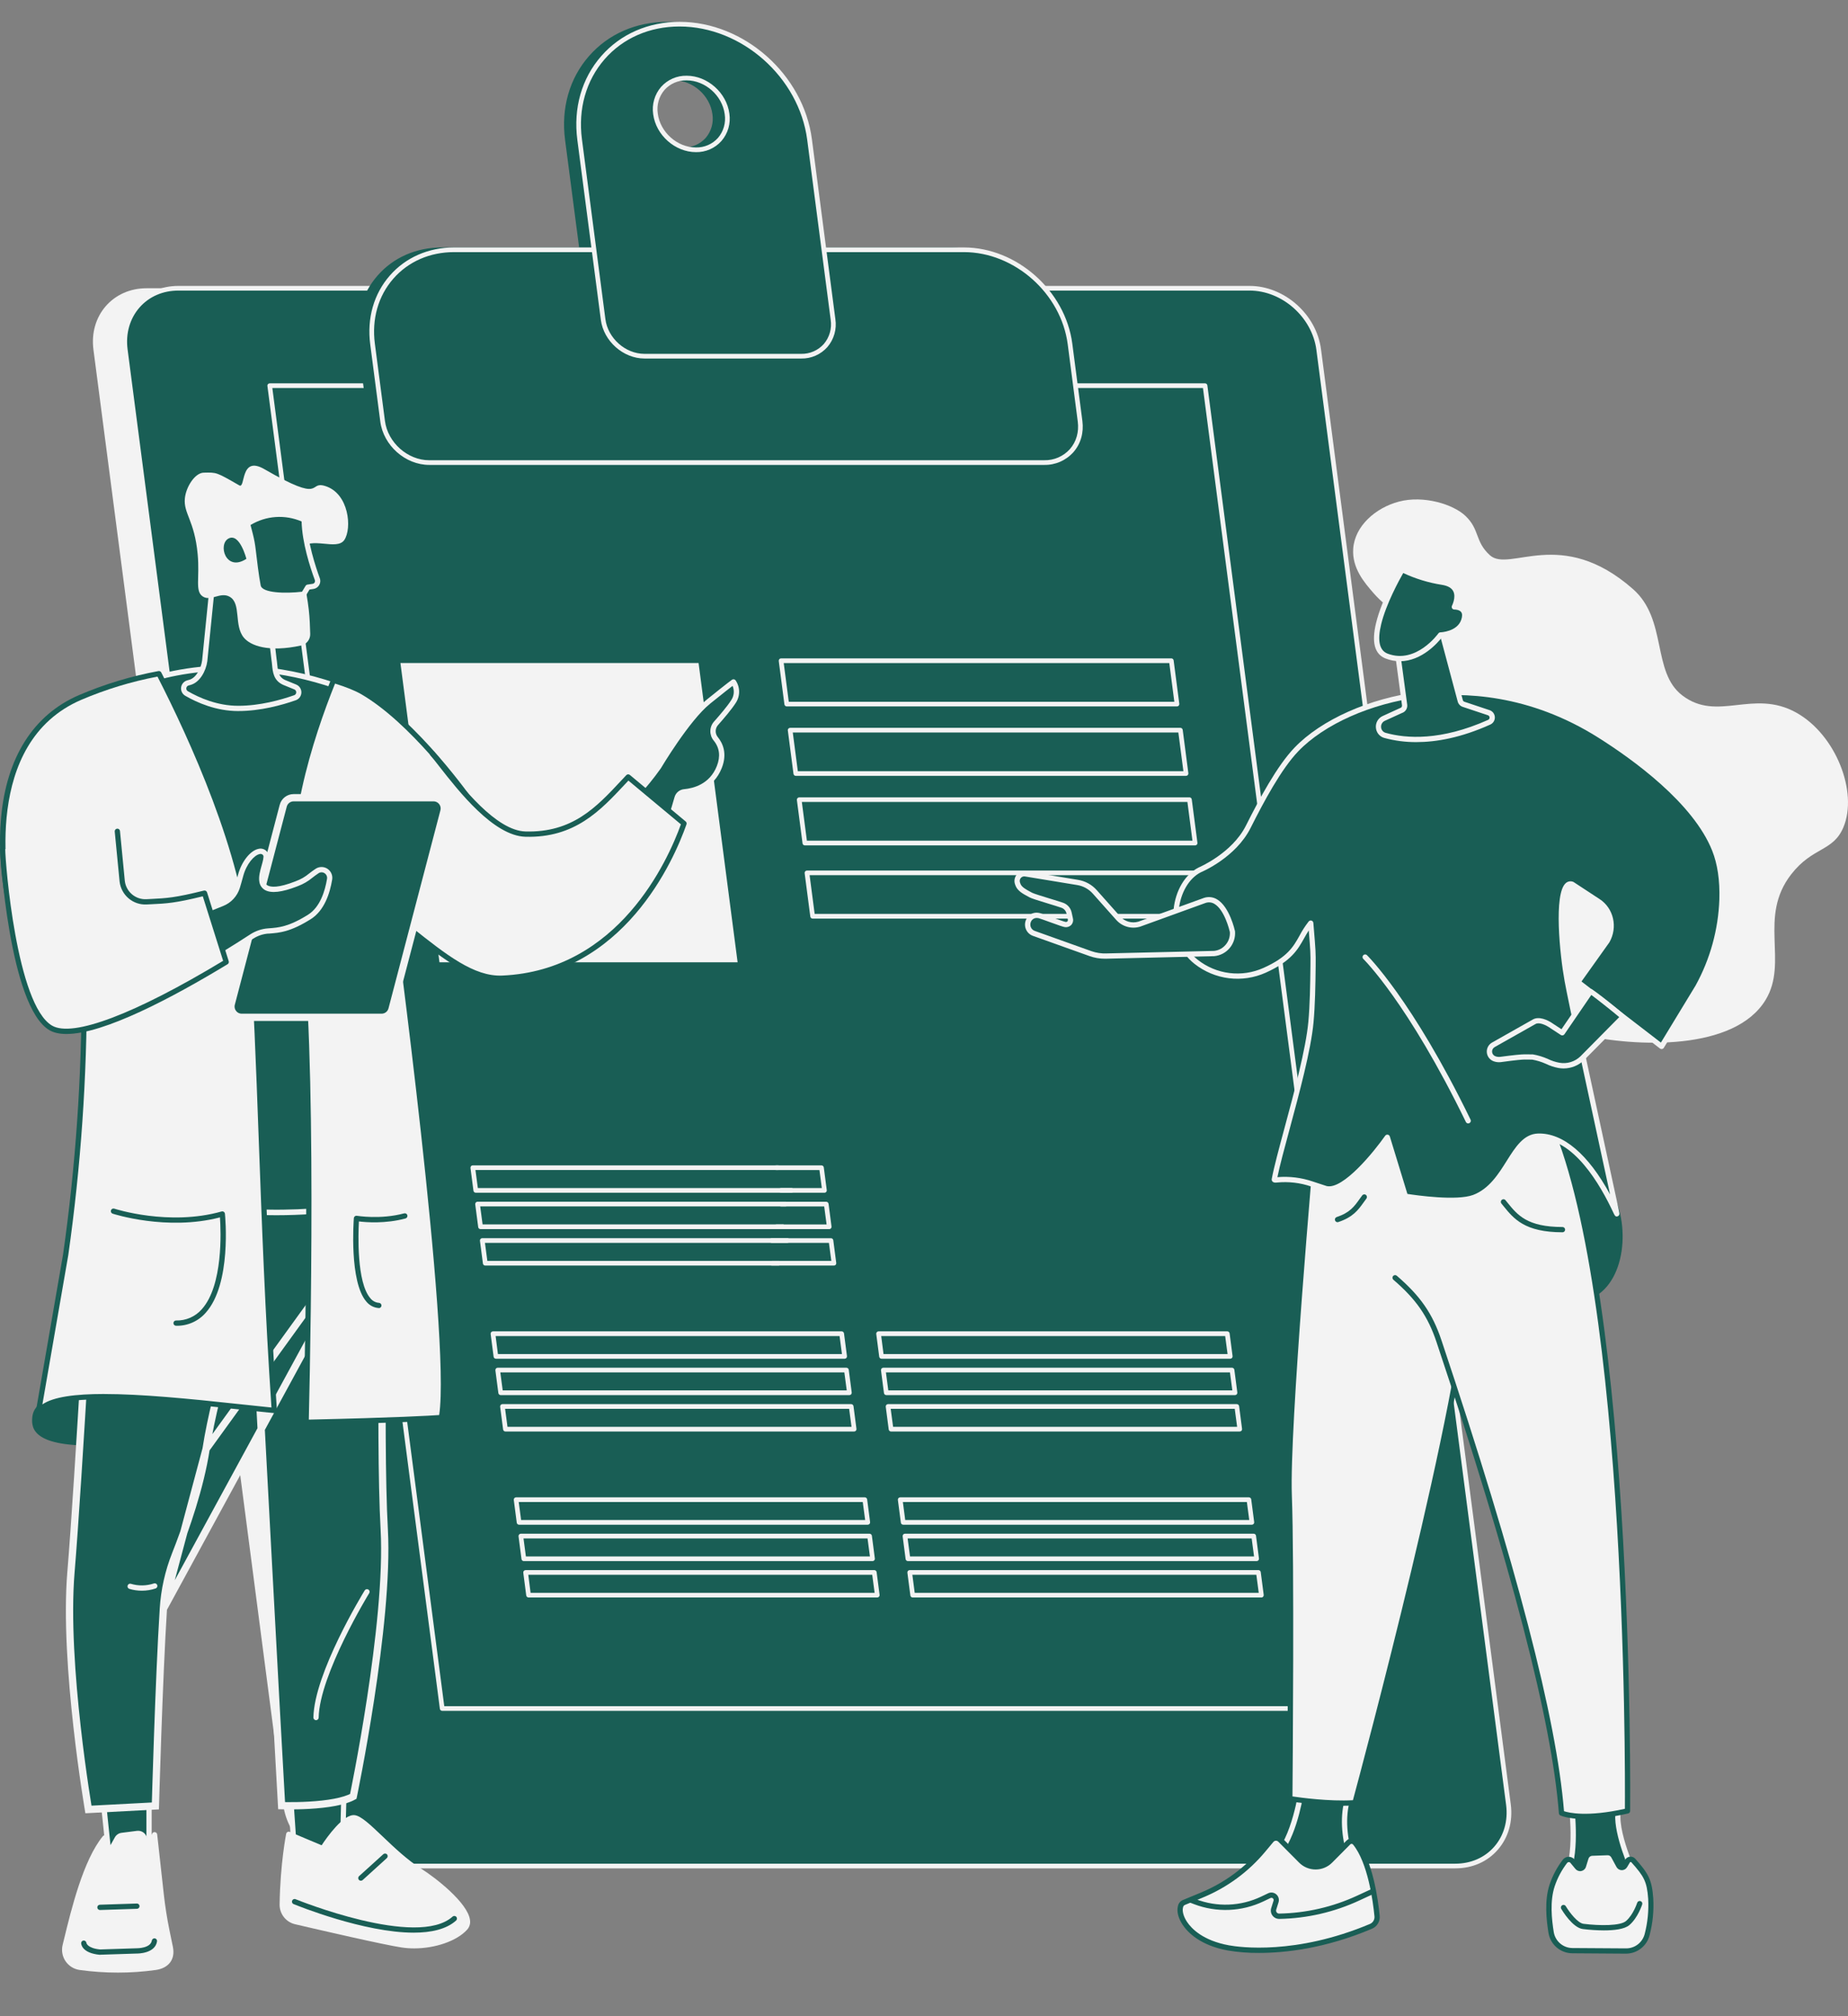 <svg width="254" height="277" viewBox="0 0 254 277" fill="none" xmlns="http://www.w3.org/2000/svg">
<rect x="0" y="0" width="254" height="277" fill="#808080" stroke="none"/>
<g opacity="0.9" clip-path="url(#clip0_15_314)">
<path d="M20.151 39.599H167.366C172.01 39.599 176.267 43.375 176.876 48.034L202.957 247.923C203.564 252.582 200.292 256.358 195.648 256.358H48.434C43.79 256.358 39.532 252.582 38.925 247.923L12.842 48.034C12.236 43.375 15.507 39.599 20.151 39.599Z" fill="white"/>
<path d="M24.528 39.599H171.742C176.386 39.599 180.644 43.375 181.25 48.034L207.333 247.923C207.94 252.582 204.668 256.358 200.024 256.358H52.81C48.166 256.358 43.908 252.582 43.3 247.923L17.219 48.034C16.612 43.375 19.884 39.599 24.528 39.599Z" fill="#0D5A50"/>
<path d="M200.018 256.679H52.81C48.018 256.679 43.604 252.77 42.983 247.965L16.901 48.075C16.594 45.715 17.23 43.499 18.685 41.832C20.14 40.165 22.201 39.278 24.528 39.278H171.742C176.534 39.278 180.948 43.187 181.568 47.991L207.649 247.882C207.958 250.242 207.32 252.458 205.865 254.125C204.41 255.792 202.35 256.679 200.018 256.679ZM24.528 39.919C22.391 39.919 20.484 40.744 19.167 42.256C17.85 43.768 17.253 45.817 17.536 47.991L43.617 247.882C44.204 252.379 48.327 256.036 52.81 256.036H200.018C202.155 256.036 204.06 255.212 205.379 253.701C206.697 252.191 207.292 250.14 207.009 247.965L180.933 48.075C180.348 43.578 176.223 39.919 171.742 39.919H24.528Z" fill="white"/>
<path d="M189.332 235.04H60.775C60.698 235.041 60.623 235.012 60.565 234.961C60.507 234.91 60.469 234.839 60.459 234.762L36.755 53.025C36.749 52.98 36.752 52.933 36.766 52.89C36.779 52.846 36.801 52.805 36.831 52.771C36.862 52.737 36.899 52.71 36.941 52.691C36.982 52.672 37.027 52.662 37.073 52.662H165.629C165.707 52.664 165.781 52.693 165.839 52.744C165.897 52.795 165.935 52.864 165.947 52.941L189.661 234.683C189.667 234.728 189.664 234.774 189.651 234.818C189.638 234.862 189.615 234.902 189.585 234.937C189.553 234.971 189.514 234.998 189.47 235.016C189.426 235.034 189.379 235.042 189.332 235.04ZM61.063 234.399H188.962L165.342 53.303H37.431L61.063 234.399Z" fill="white"/>
<path d="M58.753 84.267H152.105L151.031 76.037H57.68L58.753 84.267Z" fill="#0D5A50"/>
<path d="M60.121 132.522H101.747L96.299 90.769H54.673L60.121 132.522Z" fill="white"/>
<path d="M101.747 132.842H60.118C60.04 132.843 59.965 132.814 59.906 132.763C59.848 132.712 59.81 132.641 59.8 132.564L54.364 90.811C54.358 90.766 54.362 90.72 54.375 90.677C54.388 90.633 54.411 90.593 54.441 90.558C54.471 90.524 54.508 90.496 54.549 90.478C54.59 90.459 54.636 90.449 54.681 90.449H96.299C96.377 90.448 96.452 90.477 96.51 90.528C96.569 90.579 96.606 90.65 96.617 90.727L102.065 132.478C102.07 132.523 102.066 132.569 102.053 132.612C102.039 132.656 102.017 132.696 101.987 132.73C101.957 132.764 101.92 132.792 101.879 132.81C101.837 132.829 101.793 132.839 101.747 132.839V132.842ZM60.402 132.201H101.381L96.018 91.09H55.038L60.402 132.201Z" fill="#0D5A50"/>
<path d="M161.773 97.051H108.132C108.055 97.049 107.981 97.02 107.923 96.969C107.865 96.917 107.827 96.847 107.815 96.77L107.037 90.813C107.032 90.768 107.036 90.722 107.049 90.678C107.062 90.634 107.084 90.594 107.114 90.56C107.144 90.525 107.181 90.498 107.223 90.479C107.264 90.46 107.309 90.45 107.355 90.45H160.995C161.073 90.45 161.148 90.478 161.206 90.529C161.265 90.581 161.302 90.652 161.312 90.729L162.09 96.688C162.096 96.733 162.092 96.779 162.079 96.823C162.066 96.867 162.043 96.907 162.013 96.941C161.983 96.976 161.946 97.003 161.905 97.022C161.863 97.041 161.818 97.051 161.773 97.051ZM108.413 96.409H161.408L160.714 91.092H107.72L108.413 96.409Z" fill="white"/>
<path d="M163.019 106.59H109.378C109.301 106.59 109.226 106.562 109.167 106.511C109.109 106.459 109.071 106.388 109.061 106.311L108.284 100.352C108.277 100.307 108.281 100.261 108.294 100.217C108.307 100.173 108.329 100.132 108.359 100.098C108.39 100.064 108.427 100.037 108.469 100.018C108.51 99.999 108.555 99.99 108.601 99.989H162.241C162.319 99.991 162.393 100.02 162.451 100.071C162.509 100.123 162.547 100.193 162.559 100.27L163.335 106.227C163.341 106.272 163.338 106.319 163.325 106.362C163.311 106.406 163.289 106.447 163.259 106.481C163.229 106.515 163.192 106.543 163.151 106.561C163.109 106.58 163.064 106.59 163.019 106.59ZM109.658 105.948H162.654L161.96 100.631H108.964L109.658 105.948Z" fill="white"/>
<path d="M164.263 116.142H110.623C110.545 116.142 110.47 116.114 110.412 116.063C110.353 116.012 110.316 115.941 110.306 115.863L109.528 109.904C109.524 109.859 109.528 109.814 109.542 109.771C109.556 109.727 109.578 109.688 109.608 109.654C109.638 109.62 109.674 109.592 109.715 109.573C109.756 109.554 109.8 109.543 109.845 109.542H163.486C163.564 109.541 163.639 109.57 163.697 109.621C163.756 109.673 163.793 109.744 163.803 109.822L164.581 115.781C164.587 115.826 164.583 115.872 164.57 115.916C164.557 115.96 164.534 116 164.504 116.034C164.474 116.069 164.437 116.096 164.396 116.115C164.354 116.133 164.309 116.143 164.263 116.142ZM110.904 115.494H163.898L163.205 110.178H110.21L110.904 115.494Z" fill="white"/>
<path d="M165.33 126.199H111.69C111.612 126.199 111.537 126.171 111.479 126.12C111.42 126.068 111.383 125.997 111.373 125.92L110.595 119.961C110.589 119.916 110.593 119.87 110.606 119.826C110.619 119.782 110.641 119.742 110.671 119.707C110.701 119.673 110.738 119.646 110.78 119.627C110.822 119.608 110.867 119.598 110.912 119.598H164.553C164.63 119.6 164.704 119.629 164.762 119.68C164.82 119.731 164.858 119.8 164.87 119.877L165.648 125.836C165.653 125.881 165.65 125.927 165.636 125.971C165.623 126.015 165.601 126.055 165.571 126.089C165.541 126.124 165.504 126.151 165.462 126.17C165.421 126.189 165.376 126.199 165.33 126.199ZM111.971 125.552H164.965L164.272 120.235H111.277L111.971 125.552Z" fill="white"/>
<path d="M169.095 186.664H121.162C121.085 186.665 121.01 186.637 120.951 186.585C120.893 186.534 120.855 186.463 120.845 186.386L120.437 183.266C120.432 183.221 120.435 183.175 120.449 183.131C120.462 183.087 120.484 183.047 120.514 183.013C120.544 182.978 120.581 182.951 120.623 182.932C120.664 182.913 120.709 182.903 120.755 182.903H168.687C168.765 182.903 168.84 182.931 168.898 182.983C168.957 183.034 168.995 183.105 169.005 183.182L169.412 186.302C169.418 186.347 169.414 186.393 169.401 186.437C169.388 186.48 169.365 186.521 169.335 186.555C169.305 186.589 169.268 186.617 169.227 186.636C169.185 186.655 169.14 186.664 169.095 186.664ZM121.437 186.023H168.723L168.395 183.55H121.12L121.437 186.023Z" fill="white"/>
<path d="M169.748 191.664H121.815C121.738 191.662 121.663 191.633 121.605 191.582C121.547 191.53 121.509 191.46 121.498 191.384L121.09 188.264C121.085 188.218 121.089 188.172 121.102 188.129C121.115 188.085 121.138 188.045 121.167 188.01C121.197 187.976 121.234 187.948 121.276 187.93C121.317 187.911 121.362 187.901 121.407 187.901H169.34C169.417 187.903 169.491 187.932 169.549 187.983C169.607 188.035 169.646 188.105 169.657 188.181L170.065 191.301C170.07 191.346 170.066 191.392 170.053 191.435C170.039 191.479 170.017 191.519 169.988 191.553C169.958 191.588 169.921 191.616 169.88 191.635C169.838 191.654 169.793 191.664 169.748 191.664ZM122.094 191.014H169.381L169.052 188.541H121.766L122.094 191.014Z" fill="white"/>
<path d="M170.399 196.662H122.468C122.39 196.662 122.315 196.634 122.257 196.583C122.198 196.531 122.16 196.46 122.15 196.383L121.743 193.262C121.737 193.217 121.741 193.171 121.754 193.127C121.768 193.084 121.79 193.044 121.82 193.01C121.85 192.975 121.887 192.948 121.928 192.929C121.97 192.911 122.015 192.901 122.06 192.901H169.993C170.07 192.902 170.144 192.931 170.202 192.982C170.26 193.033 170.298 193.103 170.31 193.179L170.716 196.299C170.722 196.344 170.719 196.391 170.706 196.434C170.693 196.478 170.67 196.519 170.64 196.553C170.61 196.587 170.572 196.614 170.531 196.633C170.489 196.652 170.444 196.661 170.399 196.662ZM122.752 196.02H170.039L169.71 193.547H122.423L122.752 196.02Z" fill="white"/>
<path d="M116.095 186.664H68.162C68.085 186.665 68.01 186.637 67.951 186.585C67.893 186.534 67.855 186.463 67.845 186.386L67.437 183.266C67.431 183.221 67.435 183.175 67.449 183.131C67.462 183.087 67.484 183.047 67.514 183.013C67.544 182.978 67.581 182.951 67.623 182.932C67.664 182.913 67.709 182.903 67.755 182.903H115.687C115.765 182.903 115.84 182.931 115.898 182.983C115.957 183.034 115.994 183.105 116.004 183.182L116.412 186.302C116.418 186.347 116.414 186.393 116.401 186.437C116.388 186.48 116.365 186.521 116.335 186.555C116.305 186.589 116.268 186.617 116.227 186.636C116.185 186.655 116.14 186.664 116.095 186.664ZM68.437 186.023H115.723L115.395 183.55H68.12L68.437 186.023Z" fill="white"/>
<path d="M116.748 191.664H68.815C68.738 191.662 68.663 191.633 68.606 191.582C68.547 191.53 68.509 191.46 68.498 191.384L68.09 188.264C68.085 188.218 68.089 188.172 68.102 188.129C68.115 188.085 68.138 188.045 68.167 188.01C68.197 187.976 68.234 187.948 68.276 187.93C68.317 187.911 68.362 187.901 68.407 187.901H116.34C116.417 187.903 116.491 187.932 116.549 187.983C116.607 188.035 116.646 188.105 116.657 188.181L117.065 191.301C117.07 191.346 117.066 191.392 117.053 191.435C117.039 191.479 117.017 191.519 116.988 191.553C116.958 191.588 116.921 191.616 116.88 191.635C116.838 191.654 116.793 191.664 116.748 191.664ZM69.094 191.014H116.381L116.052 188.541H68.766L69.094 191.014Z" fill="white"/>
<path d="M117.399 196.662H69.468C69.39 196.662 69.315 196.634 69.257 196.583C69.198 196.531 69.16 196.46 69.15 196.383L68.743 193.262C68.737 193.217 68.741 193.171 68.754 193.127C68.768 193.084 68.79 193.044 68.82 193.01C68.85 192.975 68.887 192.948 68.928 192.929C68.97 192.911 69.015 192.901 69.06 192.901H116.993C117.07 192.902 117.144 192.931 117.202 192.982C117.26 193.033 117.298 193.103 117.31 193.179L117.716 196.299C117.722 196.344 117.719 196.391 117.706 196.434C117.693 196.478 117.67 196.519 117.64 196.553C117.61 196.587 117.572 196.614 117.531 196.633C117.489 196.652 117.444 196.661 117.399 196.662ZM69.752 196.02H117.039L116.71 193.547H69.423L69.752 196.02Z" fill="white"/>
<path d="M172.07 209.469H124.138C124.06 209.469 123.985 209.441 123.927 209.39C123.868 209.338 123.831 209.268 123.821 209.19L123.41 206.069C123.403 206.024 123.407 205.978 123.42 205.934C123.433 205.891 123.455 205.851 123.485 205.817C123.515 205.782 123.552 205.755 123.594 205.736C123.635 205.717 123.68 205.708 123.725 205.708H171.658C171.735 205.708 171.811 205.736 171.869 205.787C171.927 205.838 171.965 205.909 171.975 205.986L172.383 209.106C172.389 209.151 172.385 209.197 172.372 209.241C172.358 209.285 172.336 209.325 172.306 209.359C172.276 209.394 172.239 209.421 172.197 209.44C172.156 209.459 172.111 209.469 172.066 209.469H172.07ZM124.419 208.823H171.706L171.377 206.349H124.095L124.419 208.823Z" fill="white"/>
<path d="M172.728 214.467H124.791C124.713 214.467 124.638 214.439 124.579 214.388C124.521 214.336 124.483 214.266 124.473 214.188L124.066 211.069C124.06 211.023 124.064 210.977 124.077 210.934C124.09 210.89 124.112 210.85 124.142 210.815C124.172 210.781 124.209 210.753 124.251 210.735C124.292 210.716 124.337 210.706 124.383 210.706H172.315C172.393 210.706 172.468 210.734 172.527 210.785C172.585 210.836 172.623 210.907 172.633 210.984L173.039 214.104C173.045 214.15 173.042 214.196 173.029 214.24C173.016 214.283 172.993 214.324 172.963 214.358C172.933 214.391 172.897 214.418 172.857 214.437C172.816 214.455 172.773 214.466 172.728 214.467ZM125.078 213.826H172.365L172.036 211.352H124.748L125.078 213.826Z" fill="white"/>
<path d="M173.374 219.466H125.443C125.365 219.467 125.29 219.438 125.232 219.387C125.173 219.335 125.136 219.264 125.126 219.186L124.718 216.066C124.713 216.021 124.716 215.975 124.729 215.931C124.742 215.888 124.764 215.847 124.794 215.812C124.824 215.778 124.862 215.751 124.903 215.733C124.945 215.714 124.99 215.704 125.035 215.704H172.968C173.046 215.704 173.121 215.732 173.179 215.784C173.237 215.836 173.274 215.907 173.284 215.984L173.691 219.104C173.697 219.149 173.693 219.195 173.68 219.239C173.667 219.282 173.645 219.323 173.615 219.357C173.584 219.391 173.548 219.419 173.506 219.438C173.465 219.457 173.42 219.466 173.374 219.466ZM125.723 218.823H173.009L172.68 216.35H125.4L125.723 218.823Z" fill="white"/>
<path d="M113.324 163.86H107.368C107.324 163.863 107.28 163.857 107.238 163.843C107.197 163.828 107.159 163.805 107.127 163.775C107.094 163.745 107.069 163.708 107.051 163.668C107.034 163.627 107.024 163.584 107.024 163.539C107.024 163.495 107.034 163.452 107.051 163.411C107.069 163.371 107.094 163.334 107.127 163.304C107.159 163.274 107.197 163.251 107.238 163.236C107.28 163.221 107.324 163.215 107.368 163.219H112.957L112.629 160.745H106.676C106.632 160.748 106.588 160.742 106.546 160.728C106.505 160.713 106.467 160.69 106.434 160.66C106.402 160.63 106.377 160.593 106.359 160.553C106.341 160.512 106.332 160.469 106.332 160.425C106.332 160.38 106.341 160.337 106.359 160.296C106.377 160.256 106.402 160.219 106.434 160.189C106.467 160.159 106.505 160.136 106.546 160.121C106.588 160.107 106.632 160.101 106.676 160.104H112.91C112.987 160.104 113.062 160.132 113.121 160.183C113.179 160.234 113.217 160.305 113.227 160.383L113.635 163.502C113.641 163.548 113.637 163.594 113.623 163.637C113.61 163.681 113.588 163.721 113.558 163.756C113.528 163.79 113.491 163.817 113.449 163.836C113.408 163.855 113.363 163.865 113.317 163.865L113.324 163.86Z" fill="white"/>
<path d="M108.815 163.86H65.391C65.314 163.86 65.239 163.832 65.18 163.781C65.122 163.729 65.084 163.658 65.074 163.581L64.666 160.461C64.66 160.416 64.664 160.37 64.678 160.327C64.691 160.283 64.713 160.243 64.743 160.208C64.773 160.174 64.81 160.146 64.852 160.128C64.893 160.109 64.938 160.099 64.984 160.099H106.918C106.962 160.096 107.006 160.102 107.048 160.116C107.089 160.131 107.127 160.154 107.16 160.184C107.192 160.214 107.218 160.251 107.235 160.291C107.253 160.332 107.262 160.375 107.262 160.419C107.262 160.464 107.253 160.507 107.235 160.548C107.218 160.588 107.192 160.625 107.16 160.655C107.127 160.685 107.089 160.708 107.048 160.723C107.006 160.737 106.962 160.743 106.918 160.74H65.349L65.677 163.214H108.815C108.896 163.219 108.972 163.256 109.027 163.315C109.082 163.375 109.113 163.453 109.113 163.534C109.113 163.616 109.082 163.694 109.027 163.753C108.972 163.813 108.896 163.849 108.815 163.855V163.86Z" fill="white"/>
<path d="M113.977 168.86H106.682C106.61 168.843 106.545 168.802 106.498 168.744C106.452 168.685 106.427 168.613 106.427 168.538C106.427 168.463 106.452 168.391 106.498 168.332C106.545 168.274 106.61 168.233 106.682 168.216H113.612L113.283 165.743H107.365C107.321 165.746 107.277 165.74 107.235 165.726C107.194 165.711 107.156 165.688 107.123 165.658C107.091 165.628 107.065 165.591 107.048 165.551C107.03 165.51 107.021 165.467 107.021 165.422C107.021 165.378 107.03 165.335 107.048 165.294C107.065 165.254 107.091 165.217 107.123 165.187C107.156 165.157 107.194 165.134 107.235 165.119C107.277 165.104 107.321 165.098 107.365 165.102H113.566C113.643 165.103 113.717 165.133 113.775 165.184C113.833 165.235 113.871 165.305 113.883 165.382L114.289 168.502C114.295 168.547 114.291 168.593 114.278 168.636C114.265 168.68 114.242 168.72 114.213 168.754C114.183 168.789 114.146 168.816 114.105 168.835C114.064 168.854 114.019 168.864 113.973 168.864L113.977 168.86Z" fill="white"/>
<path d="M107.512 168.86H66.044C65.966 168.86 65.891 168.831 65.832 168.78C65.774 168.728 65.736 168.657 65.727 168.579L65.319 165.456C65.314 165.411 65.318 165.365 65.331 165.321C65.344 165.277 65.367 165.237 65.396 165.202C65.426 165.168 65.463 165.141 65.505 165.122C65.546 165.103 65.591 165.093 65.636 165.094H108.008C108.089 165.099 108.165 165.136 108.22 165.195C108.275 165.255 108.306 165.333 108.306 165.414C108.306 165.496 108.275 165.574 108.22 165.633C108.165 165.693 108.089 165.729 108.008 165.735H66.001L66.33 168.208H107.512C107.56 168.197 107.61 168.197 107.658 168.208C107.706 168.219 107.751 168.241 107.79 168.272C107.829 168.303 107.86 168.342 107.881 168.387C107.903 168.431 107.914 168.48 107.914 168.53C107.914 168.579 107.903 168.628 107.881 168.673C107.86 168.718 107.829 168.757 107.79 168.788C107.751 168.819 107.706 168.84 107.658 168.851C107.61 168.862 107.56 168.862 107.512 168.851V168.86Z" fill="white"/>
<path d="M114.628 173.866H106.11C106.066 173.869 106.022 173.863 105.981 173.848C105.939 173.834 105.901 173.81 105.869 173.78C105.837 173.75 105.811 173.714 105.793 173.673C105.776 173.633 105.767 173.589 105.767 173.545C105.767 173.501 105.776 173.457 105.793 173.417C105.811 173.376 105.837 173.34 105.869 173.31C105.901 173.28 105.939 173.256 105.981 173.242C106.022 173.227 106.066 173.221 106.11 173.224H114.263L113.934 170.751H106.104C106.06 170.754 106.016 170.748 105.974 170.733C105.933 170.719 105.895 170.696 105.862 170.666C105.83 170.635 105.804 170.599 105.787 170.559C105.769 170.518 105.76 170.474 105.76 170.43C105.76 170.386 105.769 170.342 105.787 170.302C105.804 170.261 105.83 170.225 105.862 170.195C105.895 170.165 105.933 170.142 105.974 170.127C106.016 170.112 106.06 170.106 106.104 170.109H114.215C114.292 170.109 114.367 170.138 114.425 170.189C114.484 170.24 114.521 170.311 114.531 170.388L114.938 173.508C114.944 173.553 114.94 173.599 114.927 173.643C114.914 173.687 114.892 173.727 114.863 173.762C114.833 173.794 114.796 173.82 114.756 173.838C114.715 173.856 114.672 173.865 114.628 173.866Z" fill="white"/>
<path d="M107.063 173.866H66.693C66.616 173.866 66.541 173.838 66.482 173.786C66.424 173.735 66.386 173.664 66.376 173.587L65.968 170.465C65.962 170.42 65.966 170.374 65.979 170.33C65.992 170.287 66.015 170.246 66.045 170.212C66.075 170.178 66.112 170.151 66.153 170.132C66.195 170.113 66.24 170.104 66.286 170.104H108.205C108.249 170.101 108.293 170.107 108.335 170.122C108.376 170.137 108.414 170.16 108.446 170.19C108.479 170.22 108.504 170.256 108.522 170.297C108.539 170.337 108.549 170.381 108.549 170.425C108.549 170.469 108.539 170.513 108.522 170.553C108.504 170.594 108.479 170.63 108.446 170.66C108.414 170.691 108.376 170.714 108.335 170.728C108.293 170.743 108.249 170.749 108.205 170.746H66.654L66.983 173.219H107.063C107.143 173.225 107.219 173.261 107.274 173.321C107.329 173.38 107.36 173.459 107.36 173.54C107.36 173.621 107.329 173.699 107.274 173.759C107.219 173.818 107.143 173.855 107.063 173.861V173.866Z" fill="white"/>
<path d="M119.275 209.469H71.342C71.265 209.469 71.189 209.441 71.131 209.389C71.072 209.338 71.035 209.266 71.025 209.189L70.618 206.069C70.612 206.024 70.616 205.978 70.629 205.934C70.643 205.89 70.665 205.85 70.695 205.815C70.725 205.781 70.762 205.753 70.803 205.735C70.844 205.716 70.889 205.706 70.935 205.706H118.867C118.945 205.708 119.019 205.737 119.077 205.789C119.135 205.84 119.173 205.91 119.185 205.987L119.592 209.106C119.597 209.151 119.593 209.197 119.58 209.241C119.567 209.284 119.545 209.324 119.515 209.359C119.485 209.393 119.449 209.421 119.407 209.44C119.366 209.459 119.321 209.469 119.275 209.469ZM71.625 208.823H118.912L118.583 206.349H71.296L71.625 208.823Z" fill="white"/>
<path d="M119.926 214.467H71.995C71.918 214.467 71.842 214.439 71.784 214.388C71.726 214.336 71.688 214.266 71.678 214.188L71.27 211.067C71.265 211.022 71.269 210.976 71.282 210.932C71.295 210.889 71.318 210.849 71.348 210.815C71.378 210.781 71.415 210.753 71.456 210.734C71.497 210.716 71.542 210.706 71.587 210.706H119.52C119.597 210.708 119.671 210.736 119.729 210.787C119.787 210.838 119.825 210.908 119.837 210.984L120.243 214.104C120.25 214.15 120.246 214.196 120.233 214.24C120.22 214.283 120.198 214.324 120.168 214.358C120.137 214.392 120.1 214.419 120.058 214.438C120.017 214.457 119.972 214.467 119.926 214.467ZM72.283 213.826H119.568L119.239 211.352H71.954L72.283 213.826Z" fill="white"/>
<path d="M120.579 219.465H72.646C72.569 219.463 72.495 219.434 72.437 219.383C72.379 219.332 72.341 219.263 72.329 219.186L71.923 216.066C71.916 216.021 71.92 215.975 71.933 215.931C71.946 215.887 71.968 215.847 71.998 215.812C72.029 215.778 72.066 215.751 72.108 215.733C72.149 215.714 72.195 215.704 72.24 215.704H120.171C120.249 215.703 120.324 215.732 120.382 215.783C120.441 215.834 120.478 215.905 120.488 215.982L120.896 219.102C120.902 219.147 120.898 219.193 120.885 219.237C120.871 219.281 120.849 219.321 120.819 219.355C120.789 219.39 120.752 219.417 120.711 219.436C120.669 219.455 120.624 219.465 120.579 219.465ZM72.927 218.823H120.214L119.885 216.35H72.612L72.927 218.823Z" fill="white"/>
<path d="M137.962 155.188H90.037C89.957 155.186 89.881 155.155 89.822 155.1C89.763 155.046 89.727 154.971 89.719 154.892L89.311 149.43C89.309 149.387 89.316 149.343 89.331 149.302C89.346 149.261 89.369 149.223 89.398 149.191C89.428 149.159 89.464 149.133 89.504 149.115C89.543 149.097 89.586 149.087 89.63 149.086H137.548C137.628 149.085 137.706 149.116 137.765 149.171C137.825 149.226 137.861 149.302 137.866 149.383L138.274 154.844C138.276 154.887 138.269 154.931 138.254 154.972C138.239 155.013 138.216 155.051 138.187 155.083C138.157 155.115 138.121 155.141 138.082 155.159C138.042 155.177 137.999 155.187 137.955 155.188H137.962ZM90.327 154.545H137.617L137.258 149.727H89.967L90.327 154.545Z" fill="#0D5A50"/>
<path d="M57.31 63.553H141.845C144.968 63.553 147.176 61.009 146.767 57.871L145.383 47.26C144.451 40.112 137.917 34.32 130.793 34.32H60.731C53.606 34.32 48.585 40.112 49.519 47.26L50.911 57.868C51.313 61.006 54.181 63.553 57.31 63.553Z" fill="#0D5A50"/>
<path d="M141.845 63.87H57.308C54.03 63.87 51.015 61.197 50.586 57.909L49.202 47.298C48.735 43.728 49.695 40.373 51.898 37.855C54.076 35.367 57.213 33.995 60.731 33.995H130.793C138.062 33.995 144.75 39.931 145.7 47.214L147.084 57.826C147.296 59.446 146.861 60.969 145.858 62.114C145.355 62.679 144.736 63.129 144.043 63.432C143.35 63.735 142.6 63.885 141.845 63.87ZM60.731 34.636C57.4 34.636 54.433 35.931 52.378 38.279C50.297 40.656 49.394 43.83 49.836 47.214L51.221 57.826C51.608 60.804 54.344 63.228 57.303 63.228H141.84C142.504 63.242 143.164 63.113 143.774 62.847C144.384 62.582 144.929 62.188 145.373 61.691C146.251 60.686 146.632 59.343 146.445 57.909L145.06 47.298C144.15 40.317 137.746 34.636 130.788 34.636H60.731Z" fill="#0D5A50"/>
<path d="M77.984 19.171L81.209 43.886C81.573 46.673 84.121 48.932 86.899 48.932H108.435C111.213 48.932 113.171 46.673 112.808 43.886L109.582 19.171C108.441 10.417 100.44 3.322 91.713 3.322C82.985 3.322 76.841 10.417 77.984 19.171ZM88.41 15.649C88.055 12.925 89.968 10.717 92.684 10.717C95.4 10.717 97.889 12.925 98.244 15.649C98.599 18.373 96.687 20.579 93.97 20.579C91.252 20.579 88.765 18.373 88.41 15.649Z" fill="#0D5A50"/>
<path d="M108.44 49.254H86.904C83.975 49.254 81.28 46.864 80.897 43.928L77.667 19.212C77.1 14.861 78.265 10.773 80.955 7.704C83.608 4.67 87.432 3 91.721 3C100.588 3 108.747 10.235 109.908 19.13L113.133 43.844C113.237 44.525 113.192 45.22 113.002 45.883C112.813 46.545 112.483 47.158 112.035 47.681C111.584 48.188 111.03 48.59 110.409 48.862C109.789 49.133 109.117 49.267 108.44 49.254ZM78.301 19.13L81.527 43.844C81.869 46.474 84.28 48.612 86.899 48.612H108.435C109.02 48.625 109.601 48.51 110.138 48.276C110.675 48.043 111.156 47.696 111.547 47.259C111.934 46.804 112.218 46.271 112.381 45.696C112.544 45.122 112.581 44.518 112.49 43.928L109.272 19.212C108.15 10.626 100.276 3.641 91.718 3.641C87.608 3.641 83.963 5.234 81.433 8.126C78.87 11.055 77.759 14.963 78.301 19.13ZM93.97 20.901C91.104 20.901 88.468 18.562 88.093 15.69C87.993 15.024 88.037 14.345 88.222 13.698C88.408 13.052 88.73 12.453 89.168 11.942C89.608 11.447 90.151 11.053 90.757 10.787C91.364 10.521 92.021 10.391 92.683 10.404C95.548 10.404 98.185 12.74 98.56 15.614C98.66 16.28 98.616 16.959 98.431 17.606C98.245 18.253 97.922 18.852 97.484 19.362C97.044 19.858 96.502 20.252 95.895 20.517C95.288 20.783 94.632 20.914 93.97 20.901ZM88.722 15.608C89.051 18.172 91.409 20.259 93.965 20.259C94.535 20.271 95.102 20.16 95.626 19.932C96.15 19.705 96.618 19.366 97 18.94C97.377 18.497 97.655 17.977 97.814 17.417C97.973 16.856 98.009 16.268 97.92 15.692C97.591 13.128 95.234 11.04 92.678 11.04C92.107 11.027 91.541 11.139 91.017 11.366C90.493 11.594 90.025 11.933 89.644 12.359C89.266 12.802 88.988 13.322 88.829 13.882C88.67 14.443 88.633 15.031 88.722 15.608Z" fill="#0D5A50"/>
<path d="M58.992 63.553H143.527C146.65 63.553 148.86 61.009 148.458 57.871L147.074 47.26C146.142 40.112 139.609 34.32 132.484 34.32H62.419C55.294 34.32 50.274 40.112 51.206 47.26L52.592 57.871C52.996 61.006 55.863 63.553 58.992 63.553Z" fill="#0D5A50"/>
<path d="M143.527 63.87H58.992C55.713 63.87 52.698 61.197 52.269 57.909L50.885 47.298C50.418 43.728 51.378 40.373 53.58 37.855C55.758 35.367 58.896 33.995 62.414 33.995H132.476C139.744 33.995 146.431 39.931 147.383 47.214L148.768 57.826C148.98 59.446 148.544 60.969 147.541 62.114C147.038 62.679 146.418 63.129 145.725 63.432C145.033 63.735 144.282 63.885 143.527 63.87ZM62.419 34.636C59.087 34.636 56.121 35.931 54.066 38.279C51.985 40.656 51.082 43.83 51.523 47.214L52.909 57.826C53.297 60.804 56.032 63.228 58.992 63.228H143.527C144.191 63.242 144.851 63.113 145.461 62.847C146.07 62.582 146.616 62.188 147.059 61.691C147.939 60.686 148.32 59.343 148.133 57.909L146.754 47.298C145.843 40.317 139.44 34.636 132.481 34.636H62.419Z" fill="white"/>
<path d="M79.667 19.171L82.893 43.886C83.256 46.673 85.803 48.932 88.582 48.932H110.118C112.897 48.932 114.854 46.673 114.491 43.886L111.266 19.171C110.115 10.417 102.124 3.322 93.396 3.322C84.668 3.322 78.53 10.417 79.667 19.171ZM90.093 15.649C89.738 12.925 91.652 10.717 94.368 10.717C97.083 10.717 99.572 12.931 99.926 15.649C100.279 18.366 98.367 20.579 95.651 20.579C92.936 20.579 90.448 18.373 90.093 15.649Z" fill="#0D5A50"/>
<path d="M110.123 49.254H88.588C85.658 49.254 82.963 46.864 82.581 43.928L79.352 19.212C78.783 14.861 79.95 10.773 82.64 7.704C85.293 4.67 89.117 3 93.406 3C102.275 3 110.432 10.235 111.593 19.13L114.818 43.844C114.922 44.525 114.877 45.22 114.688 45.883C114.498 46.545 114.168 47.158 113.72 47.681C113.269 48.188 112.714 48.591 112.093 48.862C111.473 49.134 110.8 49.267 110.123 49.254ZM79.985 19.13L83.209 43.844C83.552 46.474 85.962 48.612 88.582 48.612H110.118C110.703 48.625 111.284 48.51 111.821 48.276C112.358 48.043 112.838 47.696 113.229 47.259C113.616 46.804 113.901 46.272 114.064 45.697C114.227 45.122 114.265 44.519 114.174 43.928L110.948 19.212C109.829 10.626 101.954 3.641 93.396 3.641C89.286 3.641 85.641 5.234 83.11 8.126C80.553 11.055 79.441 14.963 79.985 19.13ZM95.653 20.901C92.788 20.901 90.151 18.562 89.776 15.69C89.677 15.024 89.723 14.344 89.91 13.697C90.097 13.051 90.421 12.452 90.859 11.942C91.3 11.447 91.842 11.052 92.449 10.787C93.056 10.521 93.712 10.391 94.374 10.404C97.24 10.404 99.876 12.74 100.251 15.614C100.35 16.28 100.304 16.96 100.118 17.607C99.931 18.254 99.607 18.852 99.168 19.362C98.727 19.858 98.185 20.252 97.579 20.517C96.972 20.783 96.315 20.914 95.653 20.901ZM90.411 15.608C90.739 18.172 93.097 20.259 95.653 20.259C96.224 20.271 96.79 20.16 97.314 19.932C97.838 19.705 98.307 19.366 98.688 18.94C99.066 18.497 99.344 17.977 99.502 17.417C99.661 16.856 99.698 16.268 99.609 15.692C99.28 13.128 96.922 11.04 94.366 11.04C93.795 11.027 93.228 11.139 92.705 11.366C92.181 11.594 91.712 11.933 91.331 12.359C90.953 12.802 90.675 13.322 90.517 13.882C90.358 14.443 90.322 15.032 90.411 15.608Z" fill="white"/>
<path d="M215.908 247.315C215.908 247.315 217.126 255.594 214.838 258.353L214.133 259.214L225.155 258.676C225.155 258.676 222.012 252.334 222.397 248.964L215.908 247.315Z" fill="#0D5A50"/>
<path d="M214.133 259.576C214.064 259.576 213.997 259.557 213.94 259.52C213.882 259.483 213.836 259.431 213.807 259.369C213.777 259.307 213.766 259.238 213.774 259.17C213.783 259.102 213.81 259.038 213.853 258.984L214.558 258.122C216.719 255.518 215.563 247.45 215.545 247.368C215.536 247.309 215.542 247.248 215.562 247.192C215.583 247.136 215.616 247.086 215.661 247.046C215.705 247.006 215.758 246.977 215.816 246.963C215.874 246.949 215.934 246.949 215.992 246.964L222.479 248.613C222.563 248.635 222.637 248.687 222.687 248.759C222.736 248.831 222.758 248.918 222.749 249.005C222.38 252.23 225.441 258.452 225.473 258.515C225.499 258.568 225.513 258.628 225.511 258.688C225.509 258.749 225.492 258.807 225.461 258.859C225.431 258.911 225.388 258.955 225.337 258.986C225.285 259.017 225.227 259.035 225.167 259.037L214.152 259.576H214.133ZM216.337 247.798C216.567 249.711 217.159 256.12 215.116 258.584L214.93 258.811L224.595 258.34C223.883 256.814 221.854 252.184 222.01 249.241L216.337 247.798Z" fill="white"/>
<path d="M215.104 255.711C214.343 256.701 213.75 257.81 213.348 258.994C212.656 261.057 212.88 263.496 213.196 265.469C213.308 266.168 213.663 266.804 214.199 267.264C214.734 267.724 215.415 267.979 216.12 267.982L223.488 268.032C224.161 268.036 224.815 267.813 225.345 267.399C225.875 266.984 226.251 266.403 226.411 265.748C226.824 264.143 226.987 262.483 226.893 260.828C226.717 258.399 226.303 257.627 224.509 255.611C224.463 255.557 224.406 255.514 224.343 255.484C224.279 255.454 224.209 255.438 224.139 255.437C224.069 255.436 223.999 255.449 223.934 255.477C223.869 255.505 223.811 255.546 223.763 255.597L223.327 256.33C223.284 256.401 223.223 256.46 223.15 256.5C223.077 256.54 222.994 256.56 222.911 256.558C222.828 256.556 222.746 256.532 222.675 256.489C222.604 256.446 222.545 256.385 222.505 256.311L221.79 254.992C221.709 254.842 221.587 254.717 221.439 254.632C221.291 254.547 221.122 254.505 220.952 254.511L218.836 254.587C218.647 254.593 218.464 254.659 218.313 254.775C218.163 254.89 218.052 255.05 217.996 255.231L217.644 256.363C217.619 256.445 217.572 256.519 217.509 256.578C217.445 256.636 217.367 256.675 217.282 256.692C217.198 256.709 217.111 256.703 217.029 256.674C216.948 256.645 216.877 256.594 216.822 256.527L216.082 255.634C216.015 255.569 215.936 255.52 215.848 255.489C215.761 255.458 215.668 255.445 215.576 255.453C215.484 255.46 215.394 255.487 215.313 255.531C215.231 255.576 215.16 255.637 215.104 255.711Z" fill="white"/>
<path d="M223.511 268.395H223.487L216.117 268.345C215.324 268.344 214.558 268.06 213.955 267.544C213.353 267.027 212.954 266.312 212.829 265.527C212.544 263.74 212.25 261.105 212.993 258.879C213.407 257.658 214.018 256.514 214.802 255.492C214.888 255.378 214.998 255.284 215.123 255.215C215.248 255.146 215.386 255.104 215.528 255.091C215.67 255.079 215.813 255.096 215.948 255.143C216.084 255.189 216.207 255.263 216.312 255.36L216.345 255.395L217.085 256.288C217.097 256.305 217.114 256.317 217.134 256.324C217.153 256.331 217.174 256.332 217.194 256.328C217.214 256.324 217.233 256.315 217.248 256.301C217.263 256.288 217.275 256.27 217.281 256.25L217.633 255.119C217.711 254.866 217.866 254.644 218.076 254.483C218.286 254.322 218.541 254.231 218.805 254.221L220.92 254.145C221.158 254.134 221.394 254.192 221.601 254.31C221.808 254.428 221.977 254.603 222.089 254.814L222.804 256.133C222.814 256.151 222.828 256.165 222.845 256.176C222.862 256.186 222.881 256.192 222.901 256.193C222.921 256.192 222.941 256.186 222.958 256.176C222.975 256.167 222.99 256.153 223.002 256.137L223.437 255.405C223.45 255.383 223.464 255.364 223.482 255.347C223.563 255.259 223.661 255.189 223.771 255.141C223.88 255.093 223.998 255.068 224.118 255.068C224.24 255.069 224.361 255.096 224.473 255.146C224.584 255.197 224.684 255.27 224.766 255.362C226.574 257.398 227.054 258.251 227.232 260.795C227.333 262.488 227.166 264.187 226.738 265.829C226.563 266.556 226.15 267.204 225.565 267.669C224.98 268.134 224.257 268.389 223.511 268.395ZM215.635 255.817H215.609C215.567 255.82 215.526 255.833 215.489 255.853C215.452 255.874 215.419 255.902 215.393 255.935C214.656 256.894 214.082 257.967 213.694 259.113C212.998 261.189 213.281 263.704 213.554 265.415C213.651 266.029 213.964 266.589 214.435 266.994C214.906 267.399 215.505 267.622 216.125 267.625L223.495 267.672H223.515C224.102 267.671 224.672 267.473 225.134 267.109C225.595 266.745 225.922 266.236 226.063 265.664C226.465 264.096 226.625 262.475 226.536 260.858C226.362 258.462 225.946 257.771 224.235 255.855C224.205 255.823 224.164 255.804 224.121 255.802C224.093 255.802 224.065 255.811 224.042 255.828L223.631 256.519C223.555 256.646 223.447 256.751 223.318 256.822C223.189 256.894 223.043 256.93 222.896 256.927C222.748 256.924 222.604 256.881 222.478 256.804C222.352 256.727 222.248 256.618 222.178 256.488L221.463 255.169C221.414 255.077 221.341 255.002 221.251 254.95C221.162 254.898 221.06 254.873 220.957 254.877L218.841 254.953C218.726 254.957 218.615 254.997 218.524 255.067C218.433 255.137 218.365 255.234 218.331 255.344L217.979 256.475C217.935 256.619 217.852 256.748 217.74 256.849C217.628 256.949 217.491 257.018 217.344 257.047C217.196 257.076 217.044 257.065 216.902 257.014C216.761 256.964 216.635 256.876 216.539 256.76L215.818 255.889C215.767 255.845 215.702 255.82 215.635 255.817Z" fill="#0D5A50"/>
<path d="M220.444 265.201C219.477 265.195 218.511 265.133 217.552 265.014C216.161 264.84 214.744 262.515 214.593 262.251C214.567 262.21 214.55 262.164 214.543 262.117C214.535 262.069 214.537 262.02 214.548 261.973C214.559 261.926 214.58 261.882 214.609 261.843C214.637 261.804 214.673 261.772 214.715 261.747C214.756 261.722 214.802 261.706 214.85 261.699C214.897 261.693 214.946 261.696 214.992 261.708C215.039 261.72 215.082 261.742 215.121 261.771C215.159 261.801 215.191 261.838 215.214 261.88C215.737 262.76 216.858 264.197 217.646 264.296C219.916 264.579 222.712 264.582 223.487 263.915C224.496 263.047 225.022 261.42 225.027 261.403C225.058 261.314 225.122 261.239 225.207 261.197C225.291 261.154 225.389 261.147 225.479 261.175C225.569 261.204 225.645 261.268 225.689 261.351C225.733 261.435 225.743 261.533 225.716 261.624C225.691 261.698 225.121 263.466 223.957 264.465C223.278 265.051 221.816 265.201 220.444 265.201Z" fill="#0D5A50"/>
<path d="M178.906 245.692C178.906 245.692 177.98 252.807 175.125 255.281L174.17 256.384L186.314 256.839L185.773 255.592C184.913 253.248 184.366 249.96 185.22 247.153L178.906 245.692Z" fill="#0D5A50"/>
<path d="M186.319 257.2H186.305L174.162 256.747C174.093 256.744 174.027 256.723 173.971 256.684C173.915 256.645 173.87 256.592 173.843 256.529C173.816 256.466 173.807 256.397 173.818 256.329C173.828 256.262 173.857 256.198 173.902 256.147L174.857 255.044C174.868 255.031 174.88 255.019 174.893 255.007C177.609 252.651 178.538 245.714 178.548 245.645C178.554 245.595 178.571 245.547 178.597 245.504C178.623 245.46 178.658 245.423 178.699 245.394C178.741 245.366 178.788 245.346 178.837 245.336C178.886 245.327 178.937 245.327 178.987 245.338L185.308 246.801C185.356 246.812 185.401 246.832 185.441 246.862C185.481 246.891 185.515 246.929 185.539 246.972C185.564 247.015 185.58 247.063 185.585 247.112C185.59 247.162 185.585 247.212 185.571 247.259C184.87 249.568 185.077 252.628 186.116 255.467L186.649 256.694C186.673 256.749 186.682 256.809 186.677 256.869C186.672 256.928 186.652 256.986 186.62 257.036C186.587 257.086 186.543 257.127 186.491 257.156C186.438 257.184 186.38 257.2 186.32 257.2H186.319ZM174.942 256.046L185.758 256.452L185.447 255.734C184.398 252.882 184.158 249.815 184.775 247.417L179.207 246.13C178.964 247.684 177.933 253.301 175.386 255.528L174.942 256.046Z" fill="white"/>
<path d="M174.752 252.808L173.613 254.175C171.357 256.881 168.48 258.996 165.228 260.34L162.728 261.372C162.611 261.421 162.508 261.497 162.427 261.595C162.346 261.693 162.29 261.808 162.264 261.933L162.236 262.061C161.939 263.489 163.665 266.678 168.857 267.612C172.067 268.195 179.542 268.395 188.431 264.655C188.705 264.541 188.935 264.341 189.087 264.086C189.24 263.831 189.307 263.533 189.278 263.237C189.061 261.021 188.339 255.741 186.255 253.179C186.201 253.111 186.133 253.056 186.057 253.016C185.98 252.976 185.896 252.953 185.81 252.948C185.724 252.942 185.638 252.956 185.558 252.986C185.477 253.016 185.403 253.063 185.342 253.124L182.853 255.629C182.588 255.896 182.272 256.108 181.925 256.253C181.578 256.398 181.206 256.472 180.829 256.472C180.453 256.472 180.081 256.398 179.734 256.253C179.386 256.108 179.071 255.896 178.806 255.629L175.955 252.755C175.876 252.674 175.78 252.61 175.674 252.568C175.568 252.527 175.455 252.508 175.342 252.512C175.228 252.517 175.117 252.546 175.016 252.597C174.914 252.648 174.824 252.72 174.752 252.808Z" fill="white"/>
<path d="M173.045 268.296C171.619 268.309 170.195 268.198 168.787 267.966C164.959 267.27 163.244 265.466 162.564 264.452C161.982 263.585 161.732 262.685 161.878 261.979L161.906 261.85C161.943 261.667 162.024 261.496 162.143 261.352C162.262 261.209 162.414 261.096 162.587 261.026L165.085 259.994C168.283 258.67 171.113 256.589 173.335 253.93L174.474 252.564C174.578 252.438 174.708 252.335 174.854 252.262C175.001 252.19 175.16 252.148 175.324 252.141C175.487 252.134 175.649 252.161 175.802 252.221C175.954 252.281 176.092 252.371 176.207 252.488L179.057 255.362C179.288 255.597 179.563 255.783 179.867 255.909C180.17 256.036 180.496 256.1 180.824 256.099C181.153 256.1 181.478 256.036 181.781 255.91C182.084 255.783 182.359 255.598 182.59 255.363L185.079 252.859C185.174 252.762 185.289 252.687 185.415 252.638C185.542 252.589 185.677 252.568 185.812 252.575C185.95 252.582 186.085 252.618 186.208 252.681C186.332 252.744 186.44 252.832 186.527 252.939C188.681 255.578 189.416 260.989 189.631 263.191C189.668 263.564 189.585 263.94 189.393 264.262C189.2 264.583 188.91 264.835 188.564 264.978C182.128 267.697 176.639 268.296 173.045 268.296ZM175.028 253.04L173.889 254.405C171.593 257.154 168.667 259.304 165.361 260.671L162.861 261.703C162.798 261.729 162.743 261.77 162.699 261.822C162.656 261.875 162.626 261.937 162.613 262.004L162.585 262.132C162.504 262.521 162.613 263.229 163.164 264.048C163.78 264.967 165.348 266.604 168.917 267.252C170.362 267.514 178.091 268.606 188.288 264.317C188.491 264.233 188.662 264.086 188.774 263.898C188.887 263.709 188.936 263.489 188.914 263.27C188.706 261.126 187.999 255.898 185.972 253.406C185.948 253.377 185.919 253.353 185.886 253.336C185.853 253.319 185.817 253.309 185.779 253.307C185.745 253.305 185.711 253.311 185.68 253.323C185.648 253.335 185.619 253.354 185.595 253.378L183.106 255.883C182.808 256.185 182.453 256.424 182.062 256.587C181.671 256.751 181.251 256.834 180.828 256.833C180.404 256.834 179.984 256.75 179.592 256.587C179.201 256.424 178.846 256.184 178.548 255.881L175.695 253.014C175.651 252.969 175.598 252.934 175.539 252.911C175.481 252.888 175.418 252.877 175.355 252.88C175.292 252.883 175.231 252.899 175.174 252.927C175.118 252.955 175.068 252.995 175.028 253.043V253.04Z" fill="#0D5A50"/>
<path d="M175.806 263.621C175.627 263.621 175.451 263.578 175.292 263.497C175.133 263.416 174.995 263.299 174.89 263.154C174.784 263.01 174.714 262.842 174.685 262.665C174.657 262.489 174.67 262.308 174.724 262.137L175.043 261.12C175.061 261.063 175.062 261.003 175.046 260.945C175.03 260.888 174.998 260.837 174.953 260.798C174.909 260.759 174.854 260.734 174.795 260.726C174.736 260.718 174.677 260.728 174.624 260.754L173.647 261.219C172.165 261.923 170.557 262.319 168.918 262.384C167.279 262.449 165.645 262.181 164.112 261.596L163.545 261.378C163.5 261.362 163.459 261.337 163.424 261.304C163.389 261.271 163.36 261.232 163.341 261.188C163.321 261.144 163.31 261.097 163.308 261.049C163.307 261.001 163.315 260.953 163.332 260.909C163.349 260.864 163.375 260.823 163.408 260.788C163.441 260.753 163.48 260.725 163.524 260.706C163.568 260.687 163.615 260.676 163.663 260.675C163.711 260.674 163.759 260.683 163.803 260.701L164.372 260.918C165.812 261.468 167.349 261.72 168.889 261.659C170.428 261.598 171.94 261.225 173.333 260.564L174.31 260.099C174.49 260.013 174.691 259.982 174.889 260.009C175.087 260.037 175.272 260.121 175.423 260.253C175.574 260.384 175.683 260.557 175.737 260.749C175.792 260.942 175.789 261.146 175.73 261.337L175.411 262.355C175.391 262.417 175.386 262.484 175.397 262.549C175.408 262.613 175.434 262.675 175.473 262.727C175.513 262.779 175.565 262.821 175.623 262.85C175.682 262.878 175.747 262.893 175.812 262.892C179.527 262.827 183.188 261.985 186.56 260.419L188.512 259.514C188.599 259.473 188.698 259.469 188.789 259.502C188.879 259.536 188.952 259.603 188.992 259.691C189.033 259.778 189.037 259.878 189.004 259.969C188.971 260.059 188.903 260.133 188.816 260.173L186.863 261.078C183.401 262.689 179.641 263.557 175.825 263.624L175.806 263.621Z" fill="#0D5A50"/>
<path d="M221.802 164.162C224.268 169.321 223.094 177.648 217.439 178.794C206.159 181.076 185.138 178.784 179.957 175.066C172.23 169.527 175.255 160.125 175.255 160.125C175.255 160.125 180.557 148.969 204.037 151.503C212.701 152.438 218.816 157.904 221.802 164.162Z" fill="#0D5A50"/>
<path d="M180.466 155.18C180.466 155.18 176.831 195.821 177.2 205.447C177.568 215.074 177.28 247.105 177.28 247.105C177.28 247.105 182.324 247.93 186.236 247.663C186.236 247.663 201.486 191.6 201.846 175.722C202.206 159.845 196.819 149.132 196.819 149.132L180.466 155.18Z" fill="white"/>
<path d="M184.548 248.08C181.014 248.08 177.265 247.47 177.223 247.463C177.137 247.45 177.06 247.406 177.004 247.339C176.948 247.273 176.918 247.189 176.919 247.102C176.919 246.782 177.203 214.968 176.84 205.461C176.475 195.922 180.07 155.554 180.106 155.147C180.112 155.079 180.137 155.014 180.179 154.959C180.221 154.905 180.277 154.864 180.341 154.84L196.694 148.789C196.777 148.758 196.868 148.759 196.951 148.791C197.033 148.824 197.101 148.886 197.141 148.965C197.195 149.074 202.566 159.949 202.206 175.731C201.851 191.47 186.738 247.198 186.588 247.759C186.568 247.832 186.525 247.897 186.466 247.944C186.407 247.992 186.335 248.02 186.259 248.024C185.715 248.067 185.13 248.08 184.548 248.08ZM177.644 246.796C178.76 246.961 182.715 247.501 185.954 247.317C187.06 243.224 201.14 190.825 201.482 175.714C201.803 161.533 197.47 151.401 196.633 149.584L180.803 155.441C180.512 158.739 177.211 196.312 177.56 205.433C177.907 214.447 177.673 243.45 177.645 246.796H177.644Z" fill="#0D5A50"/>
<path d="M186.381 152.283C186.381 152.283 212.6 222.886 214.624 249.074C214.624 249.074 217.09 250.293 223.695 248.771C223.695 248.771 224.565 168.634 210.947 149.259L186.381 152.283Z" fill="white"/>
<path d="M217.818 249.902C215.517 249.902 214.53 249.434 214.465 249.407C214.408 249.38 214.36 249.338 214.325 249.286C214.29 249.234 214.269 249.173 214.264 249.111C213.288 236.462 207.784 215.285 197.44 184.369C196.256 180.827 194.645 178.509 191.512 175.811C191.476 175.78 191.446 175.743 191.425 175.7C191.404 175.658 191.391 175.612 191.387 175.564C191.384 175.517 191.389 175.469 191.404 175.424C191.419 175.379 191.442 175.337 191.473 175.301C191.504 175.265 191.542 175.235 191.584 175.214C191.626 175.192 191.672 175.18 191.72 175.176C191.767 175.172 191.814 175.178 191.859 175.193C191.904 175.208 191.946 175.231 191.982 175.262C195.229 178.054 196.894 180.46 198.125 184.138C208.426 214.927 213.937 236.092 214.966 248.825C215.624 249.045 218.139 249.65 223.337 248.496C223.372 243.354 223.63 171.821 211.63 151.023C211.59 150.941 211.582 150.846 211.608 150.757C211.635 150.669 211.694 150.594 211.773 150.548C211.853 150.502 211.947 150.488 212.036 150.509C212.126 150.53 212.204 150.584 212.255 150.66C224.749 172.304 224.065 248.027 224.057 248.789C224.056 248.871 224.028 248.949 223.977 249.013C223.926 249.076 223.855 249.121 223.776 249.139C221.213 249.716 219.252 249.902 217.818 249.902Z" fill="#0D5A50"/>
<path d="M214.78 169.293C209.556 169.293 208.058 167.44 206.611 165.648L206.381 165.364C206.348 165.328 206.322 165.285 206.306 165.238C206.289 165.191 206.283 165.142 206.286 165.092C206.29 165.043 206.303 164.995 206.326 164.951C206.348 164.907 206.38 164.868 206.418 164.837C206.456 164.805 206.5 164.782 206.548 164.769C206.595 164.755 206.645 164.752 206.694 164.758C206.743 164.764 206.79 164.781 206.832 164.806C206.875 164.832 206.911 164.865 206.94 164.906L207.172 165.191C208.576 166.929 209.901 168.569 214.78 168.569C214.872 168.576 214.957 168.616 215.02 168.684C215.083 168.751 215.118 168.839 215.118 168.931C215.118 169.023 215.083 169.112 215.02 169.179C214.957 169.246 214.872 169.287 214.78 169.293Z" fill="#0D5A50"/>
<path d="M183.838 167.908C183.752 167.908 183.669 167.878 183.603 167.822C183.537 167.766 183.494 167.688 183.48 167.603C183.467 167.518 183.484 167.43 183.528 167.357C183.573 167.283 183.643 167.228 183.724 167.201C185.533 166.597 186.144 165.741 186.848 164.752C186.975 164.574 187.103 164.394 187.241 164.213C187.3 164.141 187.385 164.095 187.478 164.084C187.571 164.073 187.664 164.099 187.738 164.155C187.812 164.212 187.862 164.295 187.877 164.388C187.891 164.48 187.869 164.575 187.816 164.651C187.681 164.828 187.556 165.003 187.433 165.174C186.684 166.221 185.975 167.211 183.946 167.888C183.911 167.901 183.875 167.907 183.838 167.908Z" fill="#0D5A50"/>
<path d="M194.962 85.802C193.637 84.89 191.196 84.265 188.738 81.429C187.54 80.047 185.811 78.052 185.993 75.386C186.205 72.272 189.059 69.756 192.283 68.909C195.66 68.02 199.748 69.266 201.443 70.897C203.416 72.795 202.696 74.385 204.78 76.278C207.471 78.72 214.563 72.225 224.455 80.936C229.208 85.119 227.006 92.313 231.221 95.535C236.063 99.244 240.947 94.6 246.883 97.898C252.335 100.926 255.407 108.836 253.364 113.665C251.948 117.013 249.162 116.317 246.209 120.096C241.606 125.989 245.846 132.15 242.676 137.367C238.428 144.36 225.024 143.925 217.057 142.099C215.578 141.769 200.187 138 195.158 125.33C189.059 109.958 201.806 90.518 194.962 85.802Z" fill="white"/>
<path d="M236.694 123.574C236.76 121.287 236.53 118.864 235.683 116.741C233.309 110.78 226.344 105.106 219.872 101.028C202.97 90.376 184.816 96.081 178.199 102.97C175.715 105.558 173.167 110.442 171.579 113.598C169.578 117.572 164.926 119.511 164.926 119.511C161.008 121.489 160.252 128.885 164.411 132.141C165.725 133.174 167.295 133.829 168.952 134.036C170.609 134.242 172.29 133.992 173.816 133.312C178.602 131.169 178.331 129.084 180.167 126.825C180.478 130.585 180.496 130.783 180.483 132.671C180.45 135.569 180.399 138.188 180.19 140.442C179.639 146.403 175.968 157.685 175.156 162.043C175.143 162.115 175.268 162.127 175.465 162.105C177.114 161.944 178.778 162.138 180.346 162.673L182.22 163.288C185.252 164.041 190.682 156.244 190.682 156.244L193.164 164.355C193.164 164.355 199.968 165.509 202.62 164.508C207.21 162.783 207.851 156.201 211.417 156.098C217.889 155.911 222.255 167.003 222.239 166.765C222.213 166.396 216.262 139.405 215.415 134.732C214.428 129.276 214.016 120.762 216.109 121.494L219.691 123.841C221.473 125.013 221.966 127.424 220.911 129.282L216.888 134.923L228.395 143.776L233.372 135.593C235.411 131.906 236.549 127.787 236.694 123.574Z" fill="#0D5A50"/>
<path d="M222.211 167.125C221.997 167.125 221.905 166.925 221.764 166.63C219.972 162.772 216.252 156.32 211.422 156.458C209.832 156.504 208.847 158.071 207.705 159.885C206.508 161.786 205.152 163.939 202.742 164.846C200.031 165.864 193.381 164.757 193.1 164.709C193.034 164.698 192.972 164.669 192.921 164.625C192.871 164.58 192.834 164.523 192.814 164.459L190.545 157.039C189.215 158.852 185.396 163.692 182.641 163.692C182.468 163.693 182.296 163.673 182.128 163.633L180.228 163.009C178.709 162.488 177.097 162.3 175.5 162.459C175.276 162.483 175.048 162.483 174.896 162.32C174.853 162.274 174.821 162.218 174.804 162.157C174.786 162.096 174.784 162.031 174.796 161.969C175.099 160.343 175.783 157.814 176.575 154.878C177.869 150.087 179.48 144.123 179.825 140.398C180.039 138.089 180.086 135.304 180.116 132.658C180.136 130.964 180.116 130.644 179.883 127.82C179.649 128.181 179.449 128.54 179.251 128.893C178.383 130.446 177.486 132.053 173.959 133.634C172.374 134.343 170.626 134.604 168.903 134.39C167.181 134.176 165.549 133.494 164.184 132.419C162.082 130.77 161.003 127.988 161.303 124.974C161.562 122.335 162.887 120.119 164.755 119.176C164.824 119.146 169.333 117.227 171.247 113.425C173.096 109.749 175.521 105.211 177.93 102.707C181.617 98.868 188.206 95.933 195.125 95.049C201.175 94.276 210.414 94.63 220.056 100.71C225.921 104.405 233.449 110.162 236.002 116.596C236.768 118.518 237.117 120.866 237.039 123.572C236.887 127.841 235.733 132.013 233.673 135.751L228.688 143.949C228.661 143.993 228.626 144.03 228.585 144.058C228.543 144.087 228.496 144.106 228.446 144.116C228.396 144.125 228.345 144.124 228.296 144.112C228.247 144.101 228.201 144.079 228.16 144.048L216.653 135.195C216.58 135.138 216.532 135.055 216.518 134.963C216.504 134.871 216.526 134.777 216.579 134.701L220.59 129.075C221.562 127.35 221.073 125.182 219.477 124.128L215.938 121.809C215.894 121.795 215.847 121.792 215.801 121.802C215.756 121.813 215.715 121.835 215.681 121.867C214.588 122.805 214.823 129.51 215.755 134.651C216.293 137.619 218.857 149.435 220.73 158.066C222.209 164.856 222.574 166.584 222.584 166.726C222.59 166.811 222.566 166.895 222.516 166.964C222.467 167.033 222.395 167.083 222.313 167.105C222.28 167.116 222.246 167.123 222.211 167.125ZM193.442 164.022C194.621 164.205 200.221 165.011 202.484 164.159C204.665 163.334 205.954 161.294 207.087 159.489C208.287 157.583 209.421 155.784 211.394 155.726C214.846 155.624 218.298 158.575 221.297 164.093C220.968 162.539 220.511 160.465 220.026 158.224C218.154 149.59 215.587 137.764 215.048 134.785C214.391 131.174 213.526 122.769 215.213 121.321C215.347 121.202 215.511 121.122 215.688 121.09C215.865 121.059 216.047 121.076 216.214 121.142C216.241 121.152 216.268 121.164 216.293 121.18L219.875 123.528C221.795 124.789 222.382 127.389 221.21 129.449C221.205 129.46 221.198 129.471 221.19 129.48L217.371 134.838L228.284 143.232L233.051 135.393C235.053 131.76 236.173 127.704 236.319 123.556C236.395 120.95 236.063 118.7 235.333 116.869C232.712 110.287 224.391 104.306 219.664 101.328C210.2 95.364 201.142 95.015 195.209 95.773C188.446 96.637 182.021 99.488 178.441 103.215C176.106 105.647 173.709 110.125 171.883 113.755C169.846 117.801 165.242 119.757 165.046 119.839C163.417 120.663 162.251 122.66 162.008 125.05C161.738 127.774 162.738 130.379 164.615 131.85C165.877 132.846 167.386 133.477 168.98 133.675C170.573 133.874 172.191 133.631 173.657 132.974C176.966 131.49 177.767 130.059 178.615 128.542C178.975 127.855 179.397 127.202 179.874 126.591C179.92 126.535 179.981 126.494 180.05 126.473C180.119 126.452 180.193 126.452 180.261 126.473C180.33 126.495 180.391 126.536 180.437 126.592C180.482 126.649 180.509 126.717 180.515 126.789L180.56 127.33C180.831 130.592 180.852 130.859 180.833 132.668C180.803 135.331 180.755 138.127 180.538 140.469C180.188 144.261 178.566 150.253 177.265 155.071C176.537 157.764 175.901 160.117 175.574 161.72C177.225 161.58 178.887 161.785 180.455 162.323L182.33 162.938C184.594 163.499 188.906 158.143 190.386 156.031C190.425 155.976 190.478 155.932 190.54 155.906C190.602 155.879 190.671 155.871 190.737 155.881C190.804 155.892 190.867 155.921 190.918 155.965C190.969 156.009 191.007 156.067 191.027 156.132L193.442 164.022Z" fill="white"/>
<path d="M210.878 140.365C211.535 139.997 212.589 140.457 213.288 140.955L214.719 141.891L218.614 136.199C218.665 136.127 223.123 139.662 223.067 139.735L217.478 145.376C217.057 145.788 216.543 146.092 215.98 146.264C215.417 146.437 214.822 146.471 214.243 146.365C213.673 146.256 213.12 146.072 212.599 145.817C211.966 145.534 211.3 145.331 210.616 145.214L209.551 145.204C209.005 145.204 207.529 145.382 206.237 145.559C205.959 145.592 205.678 145.56 205.415 145.465C205.223 145.399 205.054 145.279 204.928 145.119C204.802 144.959 204.726 144.766 204.707 144.563C204.688 144.361 204.728 144.157 204.822 143.977C204.916 143.796 205.06 143.647 205.237 143.547L210.878 140.365Z" fill="#0D5A50"/>
<path d="M214.912 146.786C214.666 146.786 214.42 146.763 214.179 146.718C213.58 146.602 212.999 146.408 212.451 146.139C211.857 145.875 211.234 145.685 210.595 145.572L209.559 145.562C209.266 145.562 208.456 145.618 206.297 145.915C205.965 145.956 205.627 145.919 205.311 145.806C205.053 145.718 204.826 145.556 204.657 145.342C204.488 145.127 204.385 144.867 204.36 144.595C204.334 144.322 204.388 144.049 204.515 143.806C204.641 143.564 204.835 143.363 205.073 143.229L210.7 140.05C211.502 139.601 212.673 140.071 213.495 140.661L214.619 141.397L218.313 135.995C218.352 135.941 218.405 135.897 218.466 135.87C218.527 135.843 218.594 135.833 218.66 135.84C218.949 135.876 223.293 139.319 223.401 139.6C223.425 139.661 223.432 139.727 223.422 139.792C223.411 139.857 223.384 139.918 223.342 139.969L217.736 145.633C216.978 146.369 215.966 146.782 214.912 146.786ZM209.541 144.845H209.566L210.631 144.855C210.65 144.853 210.669 144.853 210.688 144.855C211.406 144.978 212.106 145.192 212.77 145.491C213.262 145.729 213.783 145.899 214.32 145.999C214.842 146.095 215.379 146.064 215.886 145.909C216.393 145.754 216.856 145.479 217.236 145.109L222.558 139.733C221.803 139.085 219.505 137.26 218.719 136.688L215.024 142.091C214.97 142.169 214.889 142.222 214.797 142.241C214.705 142.259 214.609 142.241 214.53 142.19L213.099 141.252C212.441 140.783 211.535 140.411 211.063 140.675L205.428 143.855C205.312 143.921 205.217 144.019 205.156 144.137C205.094 144.255 205.067 144.389 205.08 144.522C205.092 144.655 205.142 144.781 205.224 144.886C205.306 144.991 205.417 145.07 205.543 145.114C205.753 145.19 205.978 145.217 206.2 145.191C207.935 144.959 209.059 144.845 209.541 144.845Z" fill="white"/>
<path d="M201.808 154.341C201.74 154.342 201.672 154.323 201.614 154.287C201.556 154.251 201.509 154.2 201.479 154.138C193.473 137.688 187.417 131.775 187.356 131.713C187.3 131.644 187.271 131.558 187.274 131.47C187.278 131.382 187.313 131.298 187.373 131.234C187.434 131.169 187.515 131.13 187.603 131.122C187.691 131.114 187.778 131.138 187.849 131.19C187.912 131.248 194.06 137.25 202.12 153.815C202.148 153.87 202.16 153.932 202.157 153.994C202.154 154.056 202.135 154.115 202.102 154.168C202.069 154.22 202.023 154.263 201.968 154.292C201.914 154.322 201.853 154.337 201.791 154.336L201.808 154.341Z" fill="white"/>
<path d="M152.113 131.343C151.356 131.378 150.6 131.266 149.885 131.014L142.113 128.237C141.952 128.182 141.804 128.095 141.677 127.982C141.551 127.869 141.448 127.732 141.375 127.578C141.301 127.424 141.259 127.258 141.251 127.088C141.243 126.918 141.269 126.748 141.327 126.588C141.434 126.278 141.658 126.022 141.951 125.877C142.245 125.731 142.583 125.708 142.894 125.811C143.375 125.938 146.093 126.994 146.42 127.017C146.949 127.056 147.242 126.687 147.112 126.174C147.046 125.909 146.994 125.666 146.948 125.455C146.9 125.207 146.787 124.976 146.622 124.786C146.457 124.595 146.245 124.451 146.007 124.369C145.021 124.027 142.091 123.196 141.684 122.969C141.079 122.629 140.176 122.232 139.921 121.551L139.856 121.373C139.797 121.211 139.78 121.037 139.809 120.868C139.837 120.698 139.909 120.539 140.017 120.406C140.126 120.273 140.267 120.17 140.427 120.108C140.587 120.047 140.76 120.028 140.929 120.053L148.093 121.232C149.014 121.377 149.855 121.836 150.476 122.533L153.689 126.144C154.043 126.543 154.502 126.833 155.014 126.979C155.526 127.125 156.068 127.121 156.578 126.969L165.606 123.699C168.273 122.885 169.388 127.986 169.388 127.986C169.447 128.721 169.215 129.45 168.743 130.014C168.271 130.579 167.596 130.935 166.864 131.004L152.113 131.343Z" fill="#0D5A50"/>
<path d="M151.875 131.709C151.158 131.715 150.446 131.595 149.77 131.356L141.986 128.576C141.781 128.505 141.591 128.394 141.429 128.249C141.266 128.104 141.135 127.927 141.041 127.73C140.948 127.533 140.894 127.319 140.884 127.102C140.874 126.884 140.907 126.666 140.982 126.461C141.146 125.981 141.761 125.142 142.979 125.457C143.195 125.514 143.767 125.722 144.429 125.963C145.157 126.227 146.256 126.622 146.446 126.652C146.496 126.661 146.546 126.658 146.594 126.645C146.642 126.631 146.687 126.606 146.724 126.573C146.753 126.526 146.77 126.474 146.776 126.419C146.781 126.365 146.774 126.309 146.755 126.258C146.686 125.986 146.634 125.735 146.591 125.519C146.554 125.334 146.47 125.162 146.347 125.02C146.223 124.877 146.065 124.77 145.887 124.708C145.511 124.576 144.834 124.37 144.118 124.151C142.667 123.707 141.769 123.428 141.506 123.28L141.245 123.138C140.622 122.808 139.849 122.388 139.581 121.674L139.515 121.493C139.435 121.272 139.413 121.034 139.452 120.803C139.491 120.571 139.589 120.354 139.737 120.172C139.885 119.99 140.078 119.85 140.297 119.765C140.515 119.681 140.752 119.655 140.983 119.69L148.151 120.871C149.153 121.029 150.069 121.53 150.744 122.289L153.957 125.9C154.267 126.246 154.667 126.497 155.113 126.624C155.558 126.75 156.03 126.748 156.474 126.616L165.483 123.353C165.778 123.255 166.091 123.222 166.4 123.256C166.709 123.291 167.007 123.392 167.273 123.552C168.993 124.561 169.71 127.767 169.739 127.902C169.744 127.917 169.746 127.933 169.748 127.948C169.815 128.779 169.553 129.604 169.018 130.242C168.483 130.881 167.718 131.282 166.89 131.358L152.113 131.706L151.875 131.709ZM142.479 126.113C142.3 126.113 142.126 126.169 141.981 126.275C141.836 126.38 141.728 126.529 141.672 126.7C141.629 126.816 141.609 126.94 141.614 127.064C141.62 127.188 141.65 127.31 141.703 127.422C141.755 127.532 141.829 127.63 141.919 127.711C142.01 127.792 142.116 127.853 142.231 127.892L150.009 130.671C150.682 130.908 151.394 131.014 152.106 130.982L166.866 130.636C167.488 130.575 168.062 130.272 168.462 129.79C168.669 129.55 168.826 129.271 168.925 128.97C169.024 128.669 169.063 128.352 169.039 128.036C168.975 127.757 168.298 124.987 166.918 124.177C166.741 124.069 166.542 124 166.335 123.977C166.128 123.953 165.919 123.975 165.722 124.04L156.709 127.305C156.131 127.481 155.514 127.488 154.932 127.325C154.349 127.162 153.825 126.835 153.422 126.383L150.206 122.772C149.642 122.137 148.875 121.718 148.038 121.587L140.87 120.408C140.764 120.391 140.656 120.402 140.555 120.441C140.455 120.479 140.367 120.543 140.3 120.627C140.23 120.712 140.183 120.814 140.165 120.922C140.147 121.031 140.158 121.142 140.196 121.245L140.26 121.423C140.424 121.878 141.072 122.223 141.587 122.5L141.86 122.649C142.073 122.769 143.377 123.166 144.326 123.458C145.049 123.679 145.731 123.887 146.122 124.024C146.419 124.128 146.684 124.308 146.89 124.547C147.096 124.785 147.237 125.073 147.298 125.382C147.336 125.589 147.387 125.824 147.451 126.083C147.5 126.245 147.51 126.417 147.479 126.583C147.448 126.75 147.377 126.906 147.273 127.04C147.162 127.162 147.023 127.256 146.868 127.314C146.713 127.371 146.546 127.39 146.382 127.369C146.165 127.353 145.513 127.122 144.178 126.637C143.586 126.423 142.974 126.2 142.79 126.151C142.689 126.126 142.584 126.113 142.479 126.113Z" fill="white"/>
<path d="M191.798 87.462L193.06 96.861C193.084 97.029 193.045 97.199 192.952 97.341C192.859 97.482 192.718 97.585 192.556 97.63L190.2 98.706C189.151 99.186 189.256 100.73 190.364 101.04C193.159 101.815 198.012 102.219 204.69 99.237C204.818 99.18 204.926 99.084 205 98.964C205.073 98.844 205.109 98.704 205.103 98.564C205.096 98.423 205.047 98.287 204.963 98.174C204.878 98.061 204.762 97.977 204.629 97.931L201.162 96.767C201.052 96.731 200.953 96.667 200.874 96.583C200.795 96.499 200.738 96.396 200.708 96.284L197.833 85.523C197.808 85.43 197.764 85.342 197.704 85.267C197.644 85.191 197.568 85.129 197.483 85.084C197.397 85.039 197.304 85.012 197.207 85.006C197.111 84.999 197.015 85.012 196.924 85.045L192.252 86.715C192.103 86.77 191.976 86.873 191.894 87.009C191.811 87.145 191.778 87.305 191.798 87.462Z" fill="#0D5A50"/>
<path d="M194.672 101.953C193.183 101.962 191.7 101.769 190.262 101.379C189.948 101.292 189.669 101.11 189.463 100.856C189.257 100.603 189.134 100.292 189.112 99.966C189.083 99.635 189.157 99.303 189.325 99.017C189.492 98.73 189.745 98.503 190.047 98.367L192.401 97.29L192.455 97.272C192.534 97.25 192.601 97.2 192.646 97.132C192.691 97.064 192.709 96.982 192.699 96.901L191.436 87.502C191.405 87.261 191.456 87.016 191.582 86.808C191.709 86.6 191.902 86.442 192.13 86.359L196.804 84.689C196.941 84.639 197.088 84.619 197.234 84.629C197.38 84.64 197.522 84.68 197.651 84.749C197.781 84.817 197.895 84.911 197.986 85.026C198.077 85.14 198.144 85.273 198.181 85.414L201.058 96.177C201.072 96.231 201.099 96.281 201.138 96.322C201.176 96.362 201.224 96.392 201.277 96.409L204.744 97.564C204.945 97.633 205.121 97.761 205.249 97.932C205.377 98.103 205.45 98.308 205.46 98.522C205.47 98.735 205.416 98.946 205.305 99.128C205.193 99.31 205.03 99.455 204.836 99.542C200.78 101.366 197.387 101.953 194.672 101.953ZM192.674 97.961L190.341 99.026C190.174 99.1 190.034 99.226 189.942 99.384C189.85 99.542 189.809 99.726 189.827 99.908C189.837 100.087 189.904 100.258 190.017 100.396C190.13 100.535 190.284 100.634 190.456 100.68C193.291 101.468 198.033 101.8 204.538 98.896C204.601 98.868 204.653 98.822 204.688 98.764C204.724 98.706 204.741 98.638 204.738 98.57C204.735 98.502 204.711 98.436 204.671 98.382C204.63 98.327 204.573 98.286 204.509 98.264L201.042 97.11C200.876 97.055 200.726 96.959 200.606 96.831C200.486 96.702 200.399 96.546 200.355 96.376L197.479 85.616C197.468 85.571 197.447 85.529 197.419 85.492C197.391 85.456 197.355 85.425 197.315 85.403C197.274 85.381 197.229 85.368 197.182 85.365C197.136 85.362 197.089 85.368 197.045 85.385L192.373 87.055C192.3 87.08 192.237 87.13 192.197 87.196C192.157 87.263 192.141 87.341 192.153 87.418L193.416 96.817C193.445 97.064 193.387 97.314 193.251 97.523C193.116 97.732 192.912 97.887 192.674 97.961Z" fill="white"/>
<path d="M197.989 87.232C197.989 87.232 200.555 87.177 201.191 85.238C201.828 83.299 199.893 83.376 199.893 83.376C199.893 83.376 201.418 80.468 198.229 79.976C196.318 79.685 194.464 79.1 192.73 78.243C192.73 78.243 190.31 82.273 189.483 85.682C188.99 87.736 189.067 89.563 190.608 90.134C194.829 91.73 197.989 87.232 197.989 87.232Z" fill="#0D5A50"/>
<path d="M192.413 90.841C191.753 90.839 191.099 90.718 190.483 90.482C188.941 89.903 188.487 88.259 189.133 85.596C189.955 82.174 192.321 78.222 192.421 78.055C192.469 77.976 192.545 77.918 192.635 77.894C192.724 77.869 192.819 77.88 192.901 77.924C194.6 78.757 196.415 79.328 198.285 79.617C199.339 79.782 200.049 80.211 200.394 80.897C200.777 81.662 200.593 82.546 200.412 83.067C200.8 83.135 201.15 83.341 201.399 83.647C201.717 84.069 201.76 84.636 201.528 85.352C200.915 87.217 198.806 87.532 198.17 87.585C197.67 88.231 195.441 90.841 192.413 90.841ZM192.871 78.718C192.312 79.696 190.512 82.971 189.835 85.766C189.289 88.015 189.592 89.374 190.736 89.804C194.64 91.272 197.663 87.065 197.693 87.024C197.726 86.977 197.769 86.939 197.819 86.913C197.869 86.886 197.924 86.871 197.981 86.871C198.004 86.871 200.3 86.793 200.848 85.124C201.002 84.656 200.996 84.3 200.828 84.084C200.6 83.781 200.073 83.733 199.906 83.738C199.843 83.74 199.781 83.726 199.725 83.697C199.669 83.668 199.621 83.626 199.587 83.573C199.553 83.519 199.533 83.457 199.531 83.393C199.528 83.33 199.542 83.266 199.572 83.21C199.572 83.2 200.164 82.056 199.746 81.231C199.511 80.766 198.982 80.468 198.173 80.344C196.338 80.058 194.553 79.512 192.871 78.723V78.718Z" fill="white"/>
<path d="M27.967 193.971C27.967 193.971 24.383 198.242 13.781 198.57C4.468 198.857 4.324 196.192 4.429 194.794C4.541 193.323 5.561 191.422 13.635 190.521C22.665 189.516 27.967 193.971 27.967 193.971Z" fill="#0D5A50"/>
<path d="M15.04 268.403C13.495 268.41 11.954 268.244 10.446 267.908C10.399 267.897 10.356 267.877 10.317 267.85C10.279 267.822 10.246 267.787 10.221 267.746C10.196 267.706 10.179 267.661 10.171 267.614C10.164 267.567 10.165 267.519 10.176 267.473C10.187 267.426 10.207 267.383 10.234 267.344C10.262 267.305 10.297 267.273 10.337 267.247C10.377 267.222 10.422 267.205 10.469 267.198C10.516 267.19 10.564 267.192 10.61 267.202C15.927 268.418 21.5 266.854 21.555 266.838C21.646 266.816 21.742 266.83 21.823 266.877C21.904 266.924 21.963 267.001 21.989 267.091C22.015 267.182 22.004 267.278 21.96 267.361C21.916 267.444 21.842 267.506 21.753 267.535C19.561 268.109 17.305 268.4 15.04 268.403Z" fill="#0D5A50"/>
<path d="M14.202 247.521L15.045 255.592L20.487 256.232V246.66L14.202 247.521Z" fill="#0D5A50"/>
<path d="M20.487 256.595H20.446L15.004 255.955C14.922 255.945 14.845 255.907 14.787 255.847C14.729 255.787 14.694 255.708 14.687 255.625L13.842 247.554C13.832 247.46 13.859 247.366 13.917 247.292C13.975 247.218 14.06 247.169 14.153 247.156L20.439 246.297C20.49 246.29 20.542 246.294 20.592 246.309C20.641 246.324 20.687 246.349 20.726 246.383C20.765 246.417 20.796 246.46 20.817 246.507C20.838 246.554 20.849 246.605 20.849 246.657V256.221C20.848 256.317 20.81 256.409 20.742 256.477C20.674 256.544 20.583 256.583 20.487 256.583V256.595ZM15.376 255.266L20.125 255.825V247.077L14.597 247.834L15.376 255.266Z" fill="white"/>
<path d="M21.345 270.284C17.913 270.757 14.433 270.757 11.001 270.284C10.663 270.239 10.338 270.123 10.047 269.944C9.757 269.764 9.507 269.525 9.315 269.243C9.122 268.96 8.991 268.64 8.929 268.304C8.868 267.967 8.877 267.621 8.958 267.288C9.92 263.371 11.575 255.934 14.419 252.489L15.124 254.358L16.101 252.598C16.167 252.479 16.259 252.378 16.372 252.302C16.484 252.225 16.612 252.177 16.747 252.16L18.884 251.888C19.099 251.861 19.317 251.916 19.494 252.042C19.67 252.169 19.793 252.357 19.837 252.57L20.178 254.191L21.245 252.062L22.157 260.29C22.338 261.924 22.592 263.547 22.92 265.16L23.413 267.556C23.735 269.295 22.662 270.098 21.345 270.284Z" fill="white"/>
<path d="M16.2 271C14.444 271 12.691 270.88 10.952 270.64C10.561 270.586 10.186 270.45 9.851 270.242C9.516 270.033 9.228 269.757 9.006 269.43C8.788 269.106 8.64 268.74 8.571 268.356C8.503 267.971 8.515 267.577 8.608 267.197L8.815 266.35C9.801 262.303 11.445 255.53 14.14 252.255C14.18 252.206 14.232 252.169 14.291 252.146C14.351 252.124 14.415 252.118 14.477 252.128C14.54 252.139 14.598 252.165 14.647 252.205C14.696 252.246 14.734 252.298 14.756 252.357L15.187 253.497L15.785 252.418C15.879 252.25 16.01 252.106 16.169 251.998C16.328 251.89 16.511 251.821 16.701 251.796L18.838 251.524C19.143 251.487 19.451 251.565 19.702 251.744C19.952 251.923 20.127 252.189 20.191 252.491L20.319 253.099L20.922 251.895C20.958 251.826 21.014 251.769 21.084 251.734C21.154 251.7 21.233 251.688 21.31 251.702C21.386 251.716 21.456 251.754 21.51 251.811C21.563 251.869 21.596 251.941 21.605 252.019L22.515 260.247C22.695 261.863 22.95 263.491 23.273 265.083L23.767 267.479C23.931 268.314 23.804 269.014 23.412 269.564C22.999 270.142 22.303 270.515 21.401 270.642C19.677 270.883 17.939 271.002 16.2 271ZM14.311 253.221C11.94 256.532 10.434 262.737 9.517 266.521L9.31 267.371C9.24 267.651 9.23 267.942 9.281 268.227C9.331 268.511 9.442 268.781 9.604 269.019C9.769 269.262 9.983 269.468 10.232 269.622C10.482 269.777 10.76 269.878 11.051 269.918C14.449 270.388 17.896 270.388 21.294 269.918C21.787 269.849 22.445 269.658 22.818 269.135C23.091 268.752 23.17 268.241 23.051 267.613L22.558 265.222C22.23 263.608 21.97 261.959 21.789 260.32L21.013 253.307L20.498 254.349C20.465 254.417 20.412 254.472 20.346 254.508C20.279 254.543 20.204 254.557 20.129 254.547C20.055 254.538 19.985 254.505 19.93 254.454C19.875 254.403 19.838 254.335 19.823 254.262L19.482 252.641C19.457 252.517 19.385 252.408 19.283 252.334C19.18 252.261 19.053 252.229 18.928 252.245L16.791 252.515C16.713 252.525 16.638 252.553 16.573 252.597C16.508 252.642 16.454 252.701 16.416 252.771L15.442 254.53C15.409 254.592 15.358 254.642 15.297 254.676C15.236 254.709 15.167 254.725 15.097 254.719C15.028 254.714 14.961 254.689 14.906 254.647C14.85 254.605 14.808 254.548 14.784 254.483L14.311 253.221Z" fill="white"/>
<path d="M13.742 262.401C13.646 262.402 13.553 262.365 13.484 262.298C13.415 262.232 13.376 262.14 13.374 262.044C13.373 261.947 13.409 261.855 13.476 261.785C13.543 261.716 13.634 261.677 13.73 261.675L18.826 261.51C18.919 261.513 19.006 261.551 19.072 261.616C19.137 261.681 19.175 261.769 19.178 261.861C19.181 261.954 19.149 262.044 19.087 262.113C19.026 262.182 18.941 262.226 18.849 262.234L13.753 262.399L13.742 262.401Z" fill="#0D5A50"/>
<path d="M13.742 268.553H13.707C11.269 268.315 11.159 267.102 11.154 266.963C11.151 266.867 11.186 266.774 11.251 266.704C11.317 266.634 11.407 266.592 11.503 266.589C11.594 266.589 11.683 266.622 11.752 266.683C11.82 266.744 11.865 266.827 11.876 266.919C11.876 266.953 12.021 267.646 13.753 267.821L18.831 267.656C18.864 267.656 20.702 267.656 20.868 266.599C20.884 266.504 20.936 266.419 21.014 266.363C21.091 266.306 21.188 266.283 21.283 266.297C21.329 266.304 21.375 266.321 21.415 266.346C21.455 266.371 21.491 266.404 21.518 266.442C21.546 266.481 21.566 266.525 21.577 266.571C21.588 266.617 21.59 266.666 21.582 266.713C21.32 268.381 18.951 268.38 18.84 268.38L13.755 268.544L13.742 268.553Z" fill="#0D5A50"/>
<path d="M39.688 243.222L40.504 255.002H47.05L47.356 243.222H39.688Z" fill="#0D5A50"/>
<path d="M47.051 255.365H40.504C40.412 255.365 40.324 255.33 40.257 255.267C40.19 255.205 40.149 255.119 40.142 255.027L39.32 243.249C39.317 243.199 39.324 243.149 39.341 243.102C39.358 243.055 39.383 243.012 39.417 242.975C39.451 242.939 39.492 242.91 39.538 242.891C39.583 242.871 39.632 242.861 39.682 242.861H47.349C47.397 242.861 47.445 242.87 47.489 242.889C47.534 242.908 47.574 242.935 47.607 242.97C47.675 243.04 47.712 243.135 47.711 243.232L47.407 255.012C47.404 255.105 47.365 255.194 47.299 255.26C47.233 255.325 47.144 255.363 47.051 255.365ZM40.841 254.64H46.7L46.984 243.592H40.08L40.841 254.64Z" fill="white"/>
<path d="M38.792 261.652C38.784 262.193 38.961 262.721 39.292 263.147C39.624 263.574 40.092 263.874 40.617 263.997C44.382 264.876 52.861 266.831 55.279 267.194C58.419 267.663 62.278 266.7 63.937 264.856C65.595 263.013 60.221 258.617 57.671 257.017C53.89 254.639 50.244 249.943 48.718 249.731C47.193 249.518 44.344 253.96 44.344 253.96L39.688 251.998C39.688 251.998 38.876 256 38.792 261.652Z" fill="white"/>
<path d="M56.92 267.674C56.353 267.675 55.788 267.634 55.227 267.552C52.779 267.186 44.137 265.191 40.536 264.35C39.932 264.205 39.395 263.859 39.012 263.368C38.63 262.877 38.424 262.27 38.431 261.647C38.514 256.028 39.325 251.968 39.333 251.928C39.344 251.876 39.367 251.826 39.399 251.783C39.431 251.74 39.472 251.705 39.519 251.68C39.566 251.654 39.618 251.64 39.672 251.638C39.725 251.635 39.779 251.645 39.828 251.666L44.206 253.508C44.959 252.374 47.232 249.157 48.768 249.373C49.647 249.493 50.89 250.675 52.608 252.311C54.199 253.826 56.004 255.543 57.869 256.71C59.924 257.998 64.27 261.413 64.594 263.74C64.637 263.981 64.625 264.228 64.558 264.464C64.492 264.699 64.372 264.916 64.209 265.098C62.794 266.665 59.812 267.674 56.92 267.674ZM39.154 261.657C39.151 262.114 39.302 262.558 39.582 262.917C39.863 263.276 40.257 263.53 40.699 263.636C44.293 264.475 52.91 266.465 55.33 266.826C58.454 267.293 62.121 266.319 63.664 264.605C63.755 264.501 63.821 264.376 63.857 264.242C63.893 264.108 63.898 263.967 63.871 263.83C63.621 262.041 59.998 258.897 57.477 257.316C55.557 256.112 53.724 254.367 52.107 252.829C50.671 251.462 49.312 250.172 48.666 250.082C47.781 249.956 45.776 252.39 44.645 254.148C44.599 254.22 44.529 254.273 44.448 254.298C44.367 254.324 44.279 254.319 44.201 254.286L39.959 252.499C39.459 255.527 39.19 258.588 39.154 261.657Z" fill="white"/>
<path d="M56.858 265.512C50.035 265.512 40.883 261.804 40.367 261.593C40.321 261.576 40.279 261.551 40.243 261.517C40.207 261.484 40.178 261.444 40.158 261.399C40.138 261.354 40.128 261.306 40.127 261.257C40.126 261.208 40.135 261.159 40.154 261.114C40.172 261.069 40.2 261.027 40.234 260.993C40.269 260.959 40.31 260.931 40.356 260.913C40.401 260.896 40.45 260.887 40.499 260.888C40.548 260.89 40.596 260.901 40.64 260.922C40.804 260.989 57.356 267.699 62.214 263.299C62.285 263.239 62.378 263.209 62.471 263.216C62.565 263.222 62.652 263.265 62.715 263.335C62.778 263.405 62.811 263.496 62.807 263.59C62.804 263.684 62.764 263.773 62.697 263.839C61.35 265.05 59.246 265.512 56.858 265.512Z" fill="#0D5A50"/>
<path d="M49.596 258.377C49.523 258.377 49.452 258.355 49.392 258.313C49.332 258.272 49.286 258.213 49.26 258.145C49.234 258.076 49.229 258.002 49.246 257.931C49.263 257.859 49.301 257.795 49.355 257.746L52.685 254.733C52.756 254.669 52.85 254.636 52.946 254.641C53.041 254.646 53.131 254.688 53.195 254.76C53.259 254.831 53.292 254.925 53.287 255.021C53.282 255.117 53.24 255.207 53.169 255.271L49.841 258.29C49.773 258.349 49.686 258.38 49.596 258.377Z" fill="#0D5A50"/>
<path d="M52.865 165.155L12.819 166.912L12.754 168.067C12.697 169.099 12.613 170.587 12.51 172.413C12.303 176.064 12.016 181.065 11.697 186.463C11.057 197.256 10.284 209.646 9.752 216.009C9.225 222.313 9.841 230.558 10.594 237.25C10.969 240.591 11.378 243.536 11.693 245.646C11.851 246.701 11.985 247.546 12.079 248.128C12.108 248.307 12.134 248.461 12.155 248.588L21.356 248.103L21.366 247.776C21.38 247.268 21.402 246.531 21.43 245.616C21.486 243.788 21.567 241.249 21.667 238.409C21.867 232.732 22.145 225.844 22.454 221.019M52.865 165.155L22.454 221.019C22.454 221.019 22.454 221.019 22.454 221.019M52.865 165.155C52.86 165.382 52.853 165.679 52.845 166.039C52.825 166.951 52.797 168.268 52.766 169.89C52.703 173.133 52.627 177.594 52.573 182.462C52.466 192.192 52.45 203.573 52.812 210.115C53.171 216.581 52.101 225.792 50.933 233.417C50.35 237.223 49.745 240.623 49.285 243.071C49.055 244.295 48.862 245.28 48.726 245.96C48.658 246.3 48.604 246.563 48.568 246.741L48.556 246.796C47.931 247.142 47.049 247.408 46.026 247.604C44.912 247.817 43.679 247.939 42.522 248.006C41.368 248.073 40.3 248.084 39.519 248.079C39.191 248.077 38.914 248.072 38.704 248.067C38.475 244.304 37.563 227.424 36.688 211.124C36.229 202.581 35.781 194.199 35.448 187.953C35.281 184.83 35.143 182.241 35.047 180.433L34.935 178.337L34.906 177.786L34.898 177.645L34.896 177.609L34.896 177.6L34.896 177.598C34.896 177.597 34.896 177.597 34.396 177.624M52.865 165.155L28.327 199.065M22.454 221.019C22.613 218.46 23.175 215.941 24.119 213.558L24.119 213.557C25.479 210.124 27.521 204.375 28.327 199.065M22.454 221.019L28.327 199.065M28.327 199.065C28.965 194.861 30.366 189.456 31.602 185.117C32.221 182.944 32.801 181.033 33.225 179.664C33.438 178.98 33.612 178.432 33.732 178.054C33.793 177.865 33.84 177.719 33.872 177.62L33.908 177.507L33.918 177.478L33.92 177.471L33.921 177.469L33.921 177.468C33.921 177.468 33.921 177.468 34.396 177.624M34.396 177.624L34.896 177.597L33.921 177.468L34.396 177.624Z" fill="#0D5A50" stroke="white"/>
<path d="M19.497 218.531C18.91 218.532 18.326 218.445 17.765 218.276C17.677 218.245 17.605 218.181 17.563 218.098C17.521 218.015 17.512 217.919 17.539 217.83C17.566 217.741 17.625 217.665 17.706 217.619C17.786 217.573 17.881 217.559 17.972 217.582C19.018 217.899 20.137 217.882 21.172 217.532C21.262 217.507 21.358 217.517 21.44 217.56C21.523 217.604 21.585 217.678 21.614 217.766C21.644 217.855 21.638 217.952 21.598 218.036C21.558 218.12 21.488 218.186 21.401 218.22C20.787 218.426 20.144 218.531 19.497 218.531Z" fill="white"/>
<path d="M43.431 236.323C43.336 236.321 43.245 236.281 43.178 236.212C43.112 236.143 43.075 236.05 43.076 235.954C43.188 229.853 49.848 218.95 50.131 218.489C50.156 218.448 50.188 218.413 50.227 218.385C50.265 218.357 50.309 218.337 50.355 218.326C50.401 218.315 50.449 218.313 50.496 218.321C50.543 218.328 50.588 218.345 50.629 218.37C50.669 218.395 50.704 218.428 50.732 218.466C50.76 218.505 50.78 218.549 50.791 218.595C50.802 218.641 50.804 218.69 50.796 218.737C50.789 218.784 50.772 218.829 50.747 218.87C50.678 218.98 43.907 230.072 43.8 235.967C43.799 236.015 43.789 236.062 43.77 236.105C43.751 236.149 43.723 236.189 43.689 236.222C43.655 236.255 43.615 236.281 43.57 236.298C43.526 236.316 43.479 236.324 43.431 236.323Z" fill="white"/>
<path d="M87.054 109.569C88.306 108.256 89.464 106.854 90.519 105.376C90.519 105.376 94.422 98.781 97.384 96.388C100.347 93.995 100.81 93.687 100.81 93.687C101.078 94.086 101.221 94.556 101.221 95.037C101.221 95.519 101.078 95.989 100.81 96.388C100.283 97.212 99.225 98.461 98.412 99.377C98.154 99.669 98.008 100.044 98.002 100.434C97.995 100.824 98.128 101.204 98.376 101.505C99.015 102.286 99.579 103.569 98.869 105.376C97.805 108.082 95.336 108.664 94.064 108.781C93.832 108.802 93.612 108.893 93.433 109.042C93.254 109.191 93.124 109.391 93.061 109.616C92.845 110.389 92.466 111.668 91.91 113.271L87.054 109.569Z" fill="#0D5A50"/>
<path d="M91.902 113.634C91.823 113.633 91.746 113.607 91.683 113.56L86.835 109.856C86.794 109.826 86.761 109.787 86.736 109.742C86.712 109.698 86.697 109.648 86.694 109.597C86.69 109.547 86.696 109.496 86.713 109.448C86.73 109.401 86.757 109.357 86.792 109.32C88.031 108.02 89.177 106.634 90.22 105.172C90.368 104.919 94.178 98.505 97.157 96.103C100.097 93.733 100.588 93.397 100.61 93.384C100.687 93.331 100.781 93.31 100.873 93.325C100.965 93.34 101.047 93.391 101.103 93.466C101.417 93.923 101.586 94.465 101.589 95.02C101.592 95.576 101.427 96.119 101.118 96.579C100.577 97.432 99.497 98.701 98.685 99.615C98.485 99.842 98.373 100.132 98.368 100.434C98.363 100.737 98.466 101.031 98.658 101.264C99.341 102.1 99.99 103.511 99.209 105.5C98.085 108.356 95.525 109.002 94.1 109.127C93.94 109.141 93.789 109.202 93.666 109.304C93.543 109.406 93.454 109.544 93.411 109.698C93.191 110.491 92.811 111.774 92.247 113.377C92.222 113.448 92.176 113.509 92.115 113.553C92.053 113.596 91.98 113.619 91.905 113.619L91.902 113.634ZM87.591 109.523L91.724 112.681C92.193 111.316 92.516 110.222 92.71 109.518C92.792 109.223 92.961 108.959 93.197 108.762C93.432 108.566 93.721 108.447 94.026 108.42C95.287 108.305 97.547 107.739 98.527 105.243C99.051 103.91 98.905 102.73 98.091 101.734C97.788 101.367 97.626 100.903 97.634 100.427C97.642 99.95 97.821 99.493 98.137 99.137C98.931 98.243 99.985 97.005 100.501 96.193C100.695 95.908 100.815 95.578 100.848 95.233C100.881 94.889 100.827 94.542 100.69 94.225C100.287 94.531 99.416 95.214 97.605 96.67C94.728 98.99 90.864 105.495 90.825 105.561C89.839 106.954 88.758 108.278 87.591 109.523Z" fill="white"/>
<path d="M18.258 94.223C18.258 94.223 30.546 88.264 47.707 94.775C62.072 100.228 45.222 139.75 47.918 165.893C47.918 165.893 25.323 169.307 18.984 160.684C15.646 156.142 18.258 94.223 18.258 94.223Z" fill="#0D5A50"/>
<path d="M37.969 166.95C30.998 166.95 22.331 165.854 18.698 160.907C15.318 156.306 17.789 96.748 17.896 94.215C17.899 94.149 17.919 94.086 17.955 94.031C17.991 93.976 18.041 93.932 18.1 93.903C18.225 93.842 30.727 87.951 47.836 94.444C56.677 97.799 54.152 113.121 51.229 130.865C49.245 142.902 47.193 155.353 48.278 165.862C48.287 165.955 48.261 166.047 48.204 166.121C48.147 166.195 48.064 166.244 47.972 166.258C44.657 166.717 41.315 166.949 37.969 166.95ZM18.61 94.469C17.71 115.905 16.704 156.963 19.28 160.476C24.993 168.254 44.684 165.964 47.523 165.588C46.509 155.057 48.546 142.701 50.515 130.747C53.387 113.317 55.866 98.263 47.581 95.13C31.93 89.182 20.24 93.763 18.61 94.469Z" fill="white"/>
<path d="M64.721 110.132C64.721 110.132 57.257 99.376 49.844 95.066C48.963 94.555 47.591 93.992 45.835 93.471C42.82 100.891 38.205 114.63 40.494 124.829C43.206 136.918 42.424 180.537 42.069 195.402C56.82 195.072 60.67 194.743 60.67 194.743C62.531 184.498 54.423 124.55 54.423 124.55L64.721 110.132Z" fill="white"/>
<path d="M42.074 195.762C42.025 195.762 41.977 195.752 41.933 195.734C41.889 195.715 41.848 195.688 41.814 195.653C41.781 195.618 41.754 195.577 41.737 195.532C41.719 195.487 41.711 195.439 41.712 195.391C42.041 181.929 42.873 137.062 40.147 124.908C37.832 114.59 42.511 100.698 45.505 93.334C45.538 93.251 45.602 93.183 45.683 93.145C45.764 93.106 45.856 93.099 45.942 93.125C47.656 93.631 49.065 94.195 50.03 94.752C57.428 99.053 64.948 109.817 65.022 109.922C65.064 109.983 65.088 110.056 65.088 110.131C65.088 110.206 65.064 110.278 65.022 110.339L54.809 124.639C55.347 128.626 62.855 184.767 61.032 194.802C61.017 194.881 60.977 194.953 60.918 195.007C60.858 195.06 60.783 195.093 60.703 195.099C60.663 195.099 56.672 195.44 42.078 195.758L42.074 195.762ZM46.05 93.913C43.091 101.27 38.611 114.763 40.85 124.748C43.571 136.87 42.772 181.104 42.444 195.029C54.633 194.759 59.259 194.479 60.362 194.401C62.007 183.571 54.148 125.191 54.069 124.598C54.056 124.506 54.079 124.412 54.134 124.337L64.278 110.132C63.197 108.618 56.358 99.27 49.665 95.38C48.829 94.892 47.553 94.375 46.05 93.913Z" fill="#0D5A50"/>
<path d="M34.653 130.062C33.614 117.016 26.084 100.796 21.841 92.546C18.128 93.232 14.501 94.328 11.028 95.813C-4.075 102.299 1.282 124.365 1.282 124.365L11.534 122.8L11.573 135.697C11.609 147.971 10.759 160.231 9.029 172.382L5.234 194.255C6.612 189.743 27.824 192.838 37.701 193.773C36.024 169.283 35.823 144.723 34.653 130.062Z" fill="white"/>
<path d="M5.234 194.612C5.182 194.612 5.129 194.601 5.081 194.578C5.034 194.556 4.991 194.523 4.957 194.483C4.923 194.442 4.898 194.395 4.885 194.344C4.871 194.293 4.868 194.239 4.878 194.187L8.672 172.314C10.396 160.186 11.245 147.949 11.212 135.698L11.174 123.222L1.337 124.728C1.247 124.741 1.156 124.72 1.081 124.67C1.007 124.619 0.953 124.542 0.932 124.454C0.919 124.4 -0.416 118.807 0.132 112.493C0.861 104.074 4.58 98.19 10.885 95.483C14.384 93.989 18.036 92.885 21.776 92.193C21.852 92.179 21.931 92.19 22.001 92.224C22.071 92.258 22.128 92.314 22.164 92.383C26.515 100.847 33.974 116.993 35.014 130.036C35.569 136.991 35.901 146.03 36.284 156.499C36.703 167.921 37.178 180.868 38.061 193.747C38.064 193.799 38.056 193.852 38.038 193.901C38.019 193.95 37.99 193.995 37.952 194.032C37.915 194.068 37.87 194.096 37.82 194.114C37.771 194.131 37.718 194.137 37.666 194.132C36.223 193.996 34.518 193.803 32.713 193.615C22.973 192.559 6.67 190.792 5.588 194.358C5.564 194.433 5.517 194.498 5.453 194.544C5.389 194.59 5.313 194.614 5.234 194.612ZM14.306 191.512C19.344 191.512 25.905 192.145 32.79 192.891C34.419 193.069 35.966 193.235 37.311 193.367C36.446 180.619 35.976 167.824 35.562 156.522C35.179 146.063 34.847 137.029 34.293 130.09C33.273 117.296 25.988 101.43 21.644 92.952C18.049 93.637 14.537 94.707 11.169 96.145C-2.489 102.012 0.99 121.221 1.563 123.956L11.48 122.442C11.531 122.435 11.583 122.438 11.633 122.452C11.683 122.467 11.729 122.491 11.769 122.525C11.808 122.559 11.84 122.601 11.862 122.648C11.884 122.695 11.895 122.747 11.896 122.799L11.933 135.695C11.967 147.985 11.115 160.261 9.385 172.428L5.826 192.943C7.316 191.905 10.339 191.509 14.306 191.509V191.512Z" fill="#0D5A50"/>
<path d="M52.089 179.703H52.062C51.734 179.682 51.413 179.593 51.12 179.441C50.827 179.29 50.569 179.08 50.361 178.824C47.992 176.108 48.608 167.714 48.635 167.357C48.639 167.307 48.653 167.258 48.677 167.214C48.701 167.169 48.734 167.13 48.774 167.099C48.813 167.068 48.859 167.046 48.908 167.034C48.957 167.021 49.008 167.019 49.057 167.028C49.088 167.028 52.264 167.57 55.536 166.698C55.582 166.684 55.631 166.679 55.679 166.684C55.727 166.69 55.774 166.705 55.816 166.728C55.859 166.752 55.896 166.784 55.926 166.823C55.956 166.861 55.977 166.905 55.99 166.952C56.002 166.999 56.005 167.048 55.998 167.096C55.991 167.144 55.975 167.191 55.95 167.232C55.925 167.274 55.892 167.31 55.853 167.339C55.813 167.367 55.769 167.388 55.722 167.399C52.95 168.139 50.311 167.925 49.332 167.803C49.24 169.484 49.003 176.171 50.905 178.356C51.049 178.539 51.23 178.69 51.437 178.799C51.643 178.908 51.869 178.973 52.102 178.989C52.193 178.997 52.279 179.04 52.34 179.109C52.401 179.178 52.434 179.268 52.431 179.36C52.429 179.452 52.391 179.54 52.326 179.606C52.261 179.671 52.174 179.71 52.082 179.713L52.089 179.703Z" fill="#0D5A50"/>
<path d="M24.235 182.137H24.197C24.102 182.136 24.01 182.097 23.942 182.029C23.875 181.96 23.837 181.868 23.837 181.772C23.837 181.724 23.846 181.677 23.864 181.633C23.882 181.588 23.909 181.548 23.943 181.515C23.977 181.481 24.017 181.454 24.061 181.437C24.105 181.419 24.153 181.41 24.201 181.411C24.863 181.43 25.522 181.303 26.131 181.039C26.739 180.774 27.283 180.379 27.722 179.881C30.681 176.611 30.364 169.115 30.232 167.247C22.912 169.148 15.557 166.76 15.483 166.736C15.438 166.721 15.396 166.697 15.36 166.666C15.324 166.635 15.295 166.598 15.273 166.555C15.252 166.513 15.239 166.467 15.236 166.419C15.232 166.372 15.238 166.324 15.253 166.279C15.267 166.234 15.291 166.192 15.322 166.156C15.353 166.12 15.39 166.09 15.433 166.069C15.475 166.047 15.521 166.035 15.568 166.031C15.615 166.027 15.663 166.033 15.708 166.048C15.784 166.073 23.221 168.482 30.459 166.434C30.51 166.42 30.563 166.417 30.615 166.425C30.667 166.434 30.716 166.454 30.76 166.483C30.803 166.513 30.84 166.552 30.867 166.597C30.894 166.642 30.911 166.693 30.916 166.746C30.957 167.138 31.853 176.397 28.258 180.367C27.755 180.937 27.135 181.391 26.441 181.696C25.746 182.002 24.993 182.152 24.235 182.137Z" fill="#0D5A50"/>
<path d="M94.014 113.128C91.178 121.188 83.649 133.739 69.047 134.387C63.974 134.61 59.034 129.561 52.345 124.548C52.345 124.548 59.35 103.417 59.815 103.991C61.998 106.684 67.461 114.46 72.23 114.589C79.299 114.78 82.692 110.607 86.342 106.737L94.014 113.128Z" fill="white"/>
<path d="M68.714 134.757C64.698 134.757 60.892 131.736 56.11 127.937C55.245 127.251 54.351 126.54 53.425 125.824C53.384 125.797 53.35 125.761 53.323 125.719C53.297 125.677 53.279 125.631 53.271 125.582C53.264 125.533 53.266 125.483 53.278 125.435C53.29 125.387 53.312 125.342 53.342 125.303C53.372 125.264 53.41 125.231 53.453 125.207C53.496 125.183 53.543 125.168 53.593 125.164C53.642 125.159 53.691 125.164 53.738 125.179C53.785 125.194 53.828 125.218 53.866 125.251C54.794 125.968 55.69 126.68 56.558 127.37C61.36 131.183 65.165 134.196 69.031 134.026C85.023 133.325 91.783 118.254 93.588 113.25L86.371 107.238L85.9 107.742C82.503 111.38 78.984 115.139 72.22 114.956C67.833 114.838 63.014 108.658 60.413 105.338C59.876 104.649 59.45 104.107 59.143 103.757C59.086 103.684 59.059 103.593 59.067 103.501C59.075 103.409 59.118 103.324 59.187 103.262C59.255 103.201 59.345 103.168 59.437 103.171C59.529 103.173 59.617 103.211 59.682 103.276C60.011 103.642 60.437 104.192 60.982 104.891C63.502 108.117 68.193 114.125 72.24 114.231C78.668 114.396 81.939 110.933 85.372 107.248C85.606 106.995 85.842 106.743 86.079 106.493C86.142 106.426 86.228 106.386 86.32 106.38C86.411 106.375 86.501 106.404 86.572 106.463L94.244 112.856C94.301 112.903 94.342 112.967 94.362 113.038C94.381 113.109 94.379 113.185 94.354 113.255C92.645 118.114 85.768 134.031 69.062 134.757C68.947 134.755 68.831 134.757 68.714 134.757Z" fill="#0D5A50"/>
<path d="M52.454 139.761H52.453H33.219H33.218C32.993 139.761 32.77 139.71 32.567 139.61C32.365 139.51 32.188 139.365 32.05 139.185L31.653 139.49L32.05 139.185C31.912 139.006 31.817 138.797 31.772 138.574C31.727 138.351 31.734 138.122 31.792 137.902L31.793 137.901L38.926 110.704L38.926 110.704L38.926 110.702C39.008 110.384 39.193 110.102 39.452 109.902C39.71 109.701 40.027 109.593 40.354 109.593H40.354L59.588 109.593L59.589 109.593C59.815 109.593 60.038 109.644 60.24 109.744C60.443 109.844 60.62 109.989 60.758 110.169C60.896 110.348 60.991 110.557 61.036 110.78C61.08 111.002 61.073 111.232 61.015 111.452L61.015 111.453L53.88 138.657L53.88 138.657C53.797 138.974 53.612 139.254 53.354 139.454C53.096 139.653 52.779 139.761 52.454 139.761Z" fill="#0D5A50" stroke="white"/>
<path d="M28.061 125.132L30.545 124.129C31.036 123.932 31.478 123.628 31.837 123.239C32.197 122.849 32.467 122.385 32.626 121.879C32.756 121.458 32.907 120.939 33.076 120.291C33.734 117.753 35.707 116.239 36.473 117.285C36.93 117.911 35.785 119.816 36.009 121.067C36.39 123.211 40.194 121.631 40.822 121.397C42.251 120.845 42.494 120.388 43.596 119.666C43.779 119.547 43.992 119.484 44.21 119.485C44.428 119.485 44.641 119.55 44.824 119.67C45.006 119.79 45.149 119.96 45.236 120.161C45.323 120.361 45.35 120.583 45.314 120.799C45.018 122.591 44.296 124.876 42.535 125.978C39.718 127.74 38.291 127.792 36.861 127.907C36.054 127.969 35.276 128.234 34.599 128.677C33.568 129.348 31.899 130.415 29.861 131.645L28.061 125.132Z" fill="#0D5A50"/>
<path d="M29.852 132.006C29.807 132.006 29.762 131.998 29.719 131.982C29.668 131.961 29.621 131.928 29.584 131.886C29.547 131.845 29.52 131.795 29.506 131.741L27.697 125.229C27.674 125.143 27.682 125.052 27.721 124.972C27.761 124.892 27.828 124.829 27.911 124.796L30.395 123.793C30.837 123.617 31.235 123.343 31.558 122.993C31.882 122.643 32.123 122.225 32.266 121.77C32.407 121.316 32.557 120.781 32.711 120.198C33.191 118.37 34.413 116.828 35.552 116.612C35.775 116.561 36.007 116.577 36.221 116.658C36.434 116.74 36.619 116.883 36.751 117.07C37.087 117.535 36.884 118.256 36.647 119.092C36.464 119.74 36.256 120.475 36.349 121.003C36.364 121.135 36.41 121.261 36.483 121.371C36.557 121.482 36.655 121.573 36.77 121.638C37.222 121.892 38.25 122.002 40.591 121.086L40.678 121.051C41.336 120.809 41.948 120.456 42.486 120.006C42.733 119.814 43.012 119.598 43.38 119.356C43.622 119.196 43.904 119.111 44.194 119.111C44.483 119.11 44.765 119.195 45.007 119.354C45.249 119.513 45.439 119.74 45.553 120.006C45.668 120.272 45.703 120.566 45.653 120.851C45.353 122.675 44.6 125.096 42.71 126.278C39.897 128.039 38.421 128.148 36.992 128.257H36.87C36.125 128.315 35.406 128.56 34.779 128.969C33.74 129.647 32.074 130.712 30.032 131.95C29.978 131.984 29.916 132.004 29.852 132.006ZM28.486 125.346L30.074 131.086C31.921 129.96 33.43 128.994 34.395 128.367C35.123 127.892 35.959 127.608 36.826 127.543L36.948 127.533C38.288 127.436 39.673 127.333 42.337 125.666C43.997 124.627 44.673 122.413 44.949 120.736C44.974 120.588 44.956 120.436 44.895 120.299C44.835 120.162 44.736 120.045 44.61 119.964C44.489 119.882 44.346 119.839 44.199 119.839C44.053 119.839 43.91 119.882 43.788 119.964C43.443 120.19 43.187 120.39 42.938 120.581C42.345 121.076 41.671 121.466 40.947 121.735L40.864 121.767C38.745 122.591 37.293 122.756 36.425 122.278C36.216 122.161 36.037 121.997 35.902 121.799C35.767 121.601 35.679 121.374 35.646 121.137C35.523 120.444 35.756 119.625 35.96 118.901C36.106 118.386 36.305 117.684 36.175 117.506C36.124 117.429 36.05 117.371 35.964 117.34C35.877 117.308 35.783 117.305 35.695 117.331C34.949 117.473 33.867 118.683 33.418 120.39C33.254 120.99 33.108 121.529 32.963 121.992C32.788 122.549 32.492 123.06 32.096 123.488C31.7 123.916 31.214 124.25 30.673 124.466L28.486 125.346Z" fill="white"/>
<path d="M31.095 132.148C23.573 136.709 11.023 143.56 6.979 141.217C1.795 138.208 0.363 117.943 0.363 116.731L16.06 113.433L16.799 121.062C16.893 121.871 17.291 122.614 17.911 123.14C18.531 123.665 19.328 123.934 20.138 123.892C22.792 123.755 23.755 123.781 28.12 122.7L31.095 132.148Z" fill="white"/>
<path d="M9.134 142.051C8.203 142.051 7.413 141.887 6.798 141.53C1.258 138.313 0.002 116.938 0.002 116.731C-0.002 116.681 0.005 116.631 0.022 116.584C0.038 116.538 0.064 116.495 0.098 116.458C0.132 116.422 0.173 116.393 0.218 116.373C0.264 116.354 0.313 116.343 0.362 116.343C0.412 116.343 0.461 116.354 0.507 116.373C0.552 116.393 0.593 116.422 0.627 116.458C0.661 116.495 0.687 116.538 0.703 116.584C0.72 116.631 0.727 116.681 0.723 116.731C0.723 118.459 2.267 138.063 7.159 140.904C9.998 142.553 18.56 139.306 30.668 132L27.873 123.137C24.092 124.063 22.954 124.126 20.753 124.228L20.155 124.258C19.252 124.305 18.366 124.006 17.675 123.421C16.985 122.836 16.542 122.009 16.438 121.109L15.77 114.239C15.766 114.192 15.771 114.144 15.784 114.098C15.798 114.053 15.821 114.01 15.851 113.973C15.881 113.937 15.918 113.906 15.96 113.884C16.002 113.861 16.048 113.847 16.095 113.843C16.142 113.838 16.19 113.843 16.235 113.856C16.281 113.87 16.323 113.893 16.36 113.923C16.397 113.953 16.427 113.991 16.45 114.033C16.472 114.075 16.486 114.121 16.491 114.168L17.156 121.031C17.242 121.746 17.596 122.402 18.145 122.867C18.694 123.331 19.398 123.57 20.115 123.534L20.715 123.504C22.935 123.394 24.048 123.339 28.028 122.35C28.117 122.328 28.211 122.341 28.291 122.386C28.371 122.431 28.431 122.505 28.458 122.593L31.436 132.052C31.46 132.131 31.457 132.215 31.427 132.291C31.397 132.367 31.342 132.431 31.271 132.471C23.703 137.06 14.284 142.051 9.134 142.051Z" fill="#0D5A50"/>
<path d="M36.538 81.881C36.574 81.899 36.605 81.925 36.628 81.957C36.651 81.99 36.665 82.028 36.67 82.067L37.656 90.536C37.855 91.74 37.656 93.117 39.041 93.748L40.581 94.378C40.731 94.437 40.86 94.541 40.95 94.676C41.039 94.811 41.085 94.971 41.081 95.133C41.077 95.295 41.023 95.452 40.927 95.582C40.831 95.713 40.698 95.81 40.545 95.862C38.725 96.499 35.792 97.323 32.761 97.333C29.767 97.333 27.171 96.179 25.633 95.278C25.498 95.199 25.389 95.082 25.321 94.942C25.252 94.801 25.227 94.643 25.247 94.488C25.268 94.333 25.334 94.187 25.437 94.07C25.54 93.952 25.676 93.868 25.826 93.827L26.084 93.756C27.235 93.446 27.972 91.987 28.131 90.803L29.346 78.766C29.35 78.728 29.363 78.692 29.384 78.66C29.405 78.628 29.433 78.602 29.466 78.583C29.5 78.564 29.537 78.554 29.575 78.553C29.613 78.552 29.651 78.56 29.685 78.576L36.538 81.881Z" fill="#0D5A50"/>
<path d="M32.733 97.686C29.719 97.686 27.115 96.545 25.456 95.583C25.26 95.469 25.101 95.298 25.001 95.093C24.901 94.888 24.863 94.658 24.893 94.432C24.923 94.206 25.02 93.994 25.17 93.822C25.32 93.651 25.518 93.528 25.738 93.469L25.996 93.398C26.956 93.139 27.631 91.839 27.778 90.745L28.991 78.723C29.001 78.627 29.033 78.535 29.086 78.454C29.139 78.374 29.21 78.307 29.294 78.26C29.378 78.213 29.472 78.187 29.568 78.184C29.664 78.181 29.759 78.201 29.846 78.243L36.695 81.558C36.784 81.602 36.862 81.668 36.919 81.75C36.977 81.832 37.013 81.928 37.023 82.028L38.01 90.498C38.049 90.734 38.075 90.993 38.099 91.242C38.191 92.186 38.263 93.003 39.187 93.42L40.712 94.045C40.928 94.134 41.111 94.286 41.238 94.482C41.365 94.678 41.43 94.908 41.424 95.141C41.418 95.375 41.342 95.601 41.205 95.79C41.068 95.979 40.878 96.122 40.658 96.2C38.733 96.876 35.799 97.684 32.757 97.684L32.733 97.686ZM29.693 78.97L28.496 90.833C28.31 92.201 27.459 93.755 26.183 94.101L25.927 94.17C25.843 94.192 25.769 94.237 25.712 94.302C25.655 94.367 25.62 94.447 25.609 94.533C25.597 94.617 25.611 94.702 25.648 94.778C25.685 94.854 25.745 94.917 25.818 94.958C27.4 95.873 29.88 96.963 32.733 96.963H32.766C35.705 96.963 38.556 96.17 40.43 95.512C40.512 95.485 40.584 95.433 40.635 95.363C40.686 95.293 40.715 95.208 40.716 95.121C40.719 95.034 40.695 94.948 40.648 94.874C40.6 94.801 40.531 94.745 40.449 94.713L38.909 94.083C37.594 93.486 37.489 92.33 37.39 91.309C37.365 91.06 37.342 90.825 37.304 90.595L36.318 82.186L29.693 78.97Z" fill="white"/>
<path d="M44.682 66.765C42.269 66.027 44.729 69.305 36.323 64.447C32.976 62.511 33.767 67.181 32.897 66.686C29.686 64.841 29.798 64.9 28.001 64.935C26.813 64.956 25.58 66.846 25.412 68.442C25.19 70.548 26.739 71.483 27.17 76.153C27.472 79.431 26.767 81.207 27.867 81.942C28.966 82.677 30.283 81.261 31.561 81.98C33.205 82.913 32.108 85.909 33.522 87.609C34.413 88.679 36.856 89.67 41.401 88.678C41.759 88.599 42.078 88.397 42.304 88.107C42.53 87.817 42.648 87.457 42.638 87.09C42.611 86.119 42.572 84.892 42.435 83.723C41.788 78.149 40.257 76.553 41.239 75.389C42.739 73.607 46.279 75.701 47.321 74.189C48.4 72.612 47.985 67.776 44.682 66.765Z" fill="white"/>
<path d="M34.02 71.953L34.4 73.437C34.578 74.135 34.709 74.846 34.791 75.562C34.944 76.908 35.223 79.218 35.478 80.499C35.851 82.382 41.725 81.627 41.725 81.627L42.304 80.66L42.991 80.558C43.125 80.54 43.251 80.488 43.359 80.407C43.483 80.309 43.574 80.174 43.617 80.021C43.66 79.869 43.654 79.706 43.599 79.557C43.004 77.946 41.817 74.363 41.799 71.402C40.561 70.829 39.199 70.58 37.839 70.676C36.479 70.772 35.165 71.211 34.02 71.953Z" fill="#0D5A50"/>
<path d="M39.225 82.151C37.434 82.151 35.379 81.861 35.123 80.568C34.867 79.275 34.579 76.898 34.432 75.602C34.352 74.902 34.224 74.208 34.05 73.526L33.671 72.042C33.653 71.967 33.66 71.888 33.689 71.817C33.719 71.746 33.77 71.686 33.836 71.646C38.015 69.008 41.824 70.986 41.985 71.08C42.042 71.112 42.09 71.157 42.124 71.213C42.157 71.269 42.175 71.333 42.175 71.399C42.194 74.35 43.425 77.994 43.953 79.43C44.034 79.651 44.044 79.891 43.98 80.117C43.917 80.343 43.783 80.543 43.599 80.689C43.442 80.81 43.256 80.888 43.06 80.915L42.541 80.992L42.047 81.817C42.019 81.862 41.98 81.9 41.934 81.929C41.889 81.957 41.838 81.975 41.784 81.981C40.935 82.09 40.081 82.146 39.225 82.151ZM34.437 72.127L34.75 73.351C34.933 74.065 35.066 74.791 35.149 75.524C35.296 76.81 35.578 79.152 35.831 80.431C36.039 81.475 39.218 81.563 41.513 81.292L42.006 80.478C42.035 80.433 42.072 80.395 42.116 80.367C42.161 80.339 42.211 80.32 42.263 80.313L42.95 80.209C43.022 80.201 43.09 80.175 43.149 80.133C43.213 80.082 43.26 80.012 43.282 79.933C43.305 79.854 43.302 79.77 43.274 79.693C42.616 77.917 41.526 74.548 41.454 71.641C40.33 71.156 39.107 70.947 37.887 71.032C36.666 71.116 35.484 71.492 34.437 72.127Z" fill="white"/>
<path d="M33.865 76.774C33.865 76.774 32.958 73.207 31.432 73.971C29.907 74.734 31.005 78.644 33.865 76.774Z" fill="#0D5A50"/>
</g>
<defs>
<clipPath id="clip0_15_314">
<rect width="254" height="277" fill="white"/>
</clipPath>
</defs>
</svg>
